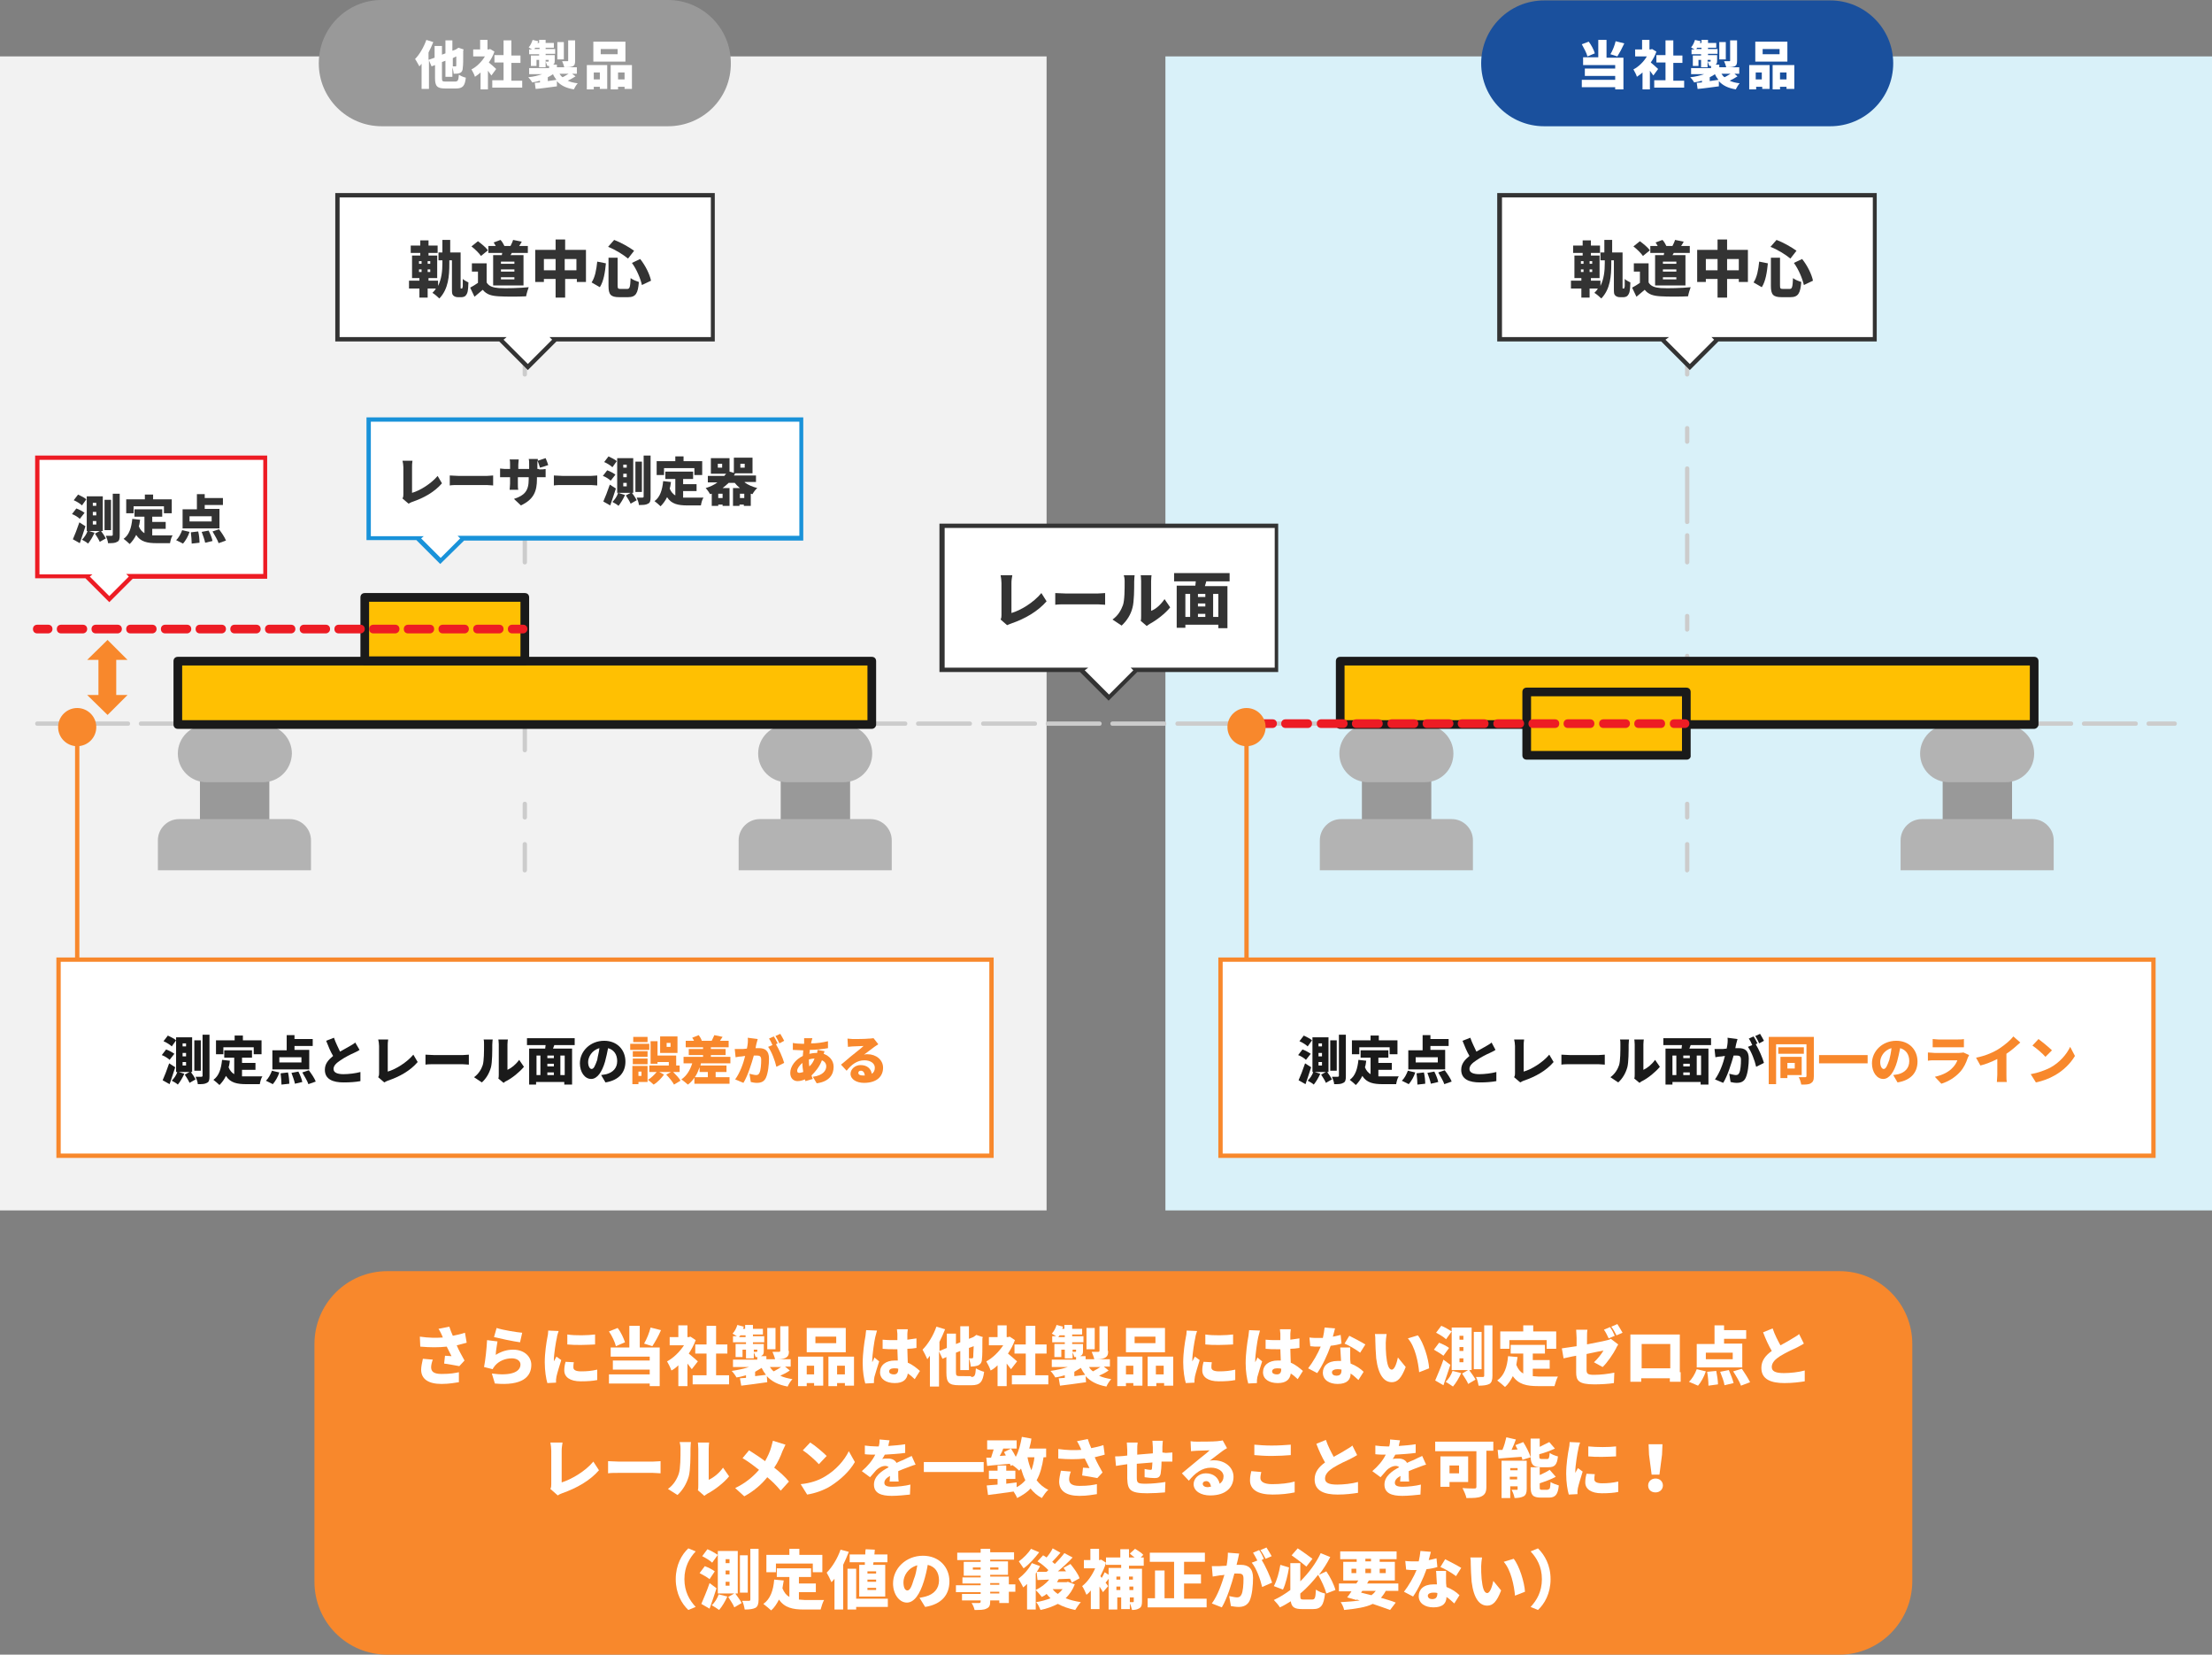 <?xml version="1.0" encoding="utf-8"?>
<!-- Generator: Adobe Illustrator 22.1.0, SVG Export Plug-In . SVG Version: 6.00 Build 0)  -->
<svg version="1.1" id="レイヤー_1" xmlns="http://www.w3.org/2000/svg" xmlns:xlink="http://www.w3.org/1999/xlink" x="0px"
	 y="0px" width="510px" height="381.4px" viewBox="0 0 510 381.4" style="enable-background:new 0 0 510 381.4;"
	 xml:space="preserve">
<rect x="0" y="0" width="510" height="381.4" fill="#808080" stroke="none"/>
<style type="text/css">
	.st0{fill:#F8882C;}
	.st1{fill:#FFFFFF;}
	.st2{fill:#D9F1F9;}
	.st3{fill:#F2F2F2;}
	.st4{fill:#CCCCCC;}
	.st5{fill:#ED1C24;}
	.st6{fill:#333333;}
	.st7{fill:#999999;}
	.st8{fill:#B3B3B3;}
	.st9{fill:#FFC002;}
	.st10{fill:#1A1A1A;}
	.st11{fill:#1992D9;}
	.st12{fill:#1A509D;}
</style>
<g>
	<g>
		<path class="st0" d="M424.1,381.4H89.3c-9.3,0-16.8-7.5-16.8-16.8l0-54.8c0-9.3,7.5-16.8,16.8-16.8h334.8
			c9.3,0,16.8,7.5,16.8,16.8l0,54.8C440.8,373.9,433.3,381.4,424.1,381.4z"/>
		<g>
			<path class="st1" d="M107.6,309.5c-0.7,0.2-1.5,0.4-2.3,0.6c0.5,1.2,1.2,2.4,1.8,3.5l-1.2,1.3c-0.9-0.2-2.3-0.4-3.5-0.6l0.2-1.8
				c0.5,0,1.1,0.1,1.5,0.1c-0.3-0.6-0.7-1.4-1.1-2.2c-1.8,0.2-3.8,0.2-6.1,0l-0.1-2.3c2.1,0.3,3.8,0.3,5.3,0.2l-0.2-0.5
				c-0.3-0.6-0.4-0.9-0.8-1.5l2.5-0.5c0.2,0.7,0.5,1.4,0.8,2.1c1-0.2,1.9-0.4,2.8-0.7L107.6,309.5z M99.8,313.4
				c-0.2,0.4-0.4,1.3-0.4,1.7c0,0.9,0.4,1.6,2.4,1.6c2.1,0,3-0.2,4-0.4l0,2.3c-0.8,0.1-2.1,0.4-4,0.4c-3,0-4.7-1.1-4.7-3.3
				c0-0.6,0.2-1.6,0.4-2.5L99.8,313.4z"/>
			<path class="st1" d="M114.3,312.3c1.3-0.8,2.6-1.2,4-1.2c2.7,0,4.2,1.7,4.2,3.5c0,2.7-2,4.9-8.4,4.3l-0.7-2.3
				c4.3,0.6,6.6-0.3,6.6-2.1c0-0.8-0.8-1.4-2-1.4c-1.5,0-2.9,0.6-3.8,1.6c-0.3,0.4-0.5,0.6-0.6,0.9l-2-0.5c0.3-1.5,0.6-4.2,0.7-6.2
				l2.4,0.3C114.6,309.9,114.3,311.5,114.3,312.3z M114.5,306.1c1.5,0.5,4.7,1,5.9,1.1l-0.5,2.2c-1.5-0.2-4.8-0.9-6-1.2L114.5,306.1
				z"/>
			<path class="st1" d="M128.8,306.8c-0.1,0.3-0.4,1.2-0.4,1.5c-0.2,0.8-0.7,3.8-0.7,5.2c0,0,0,0.3,0,0.3c0.2-0.4,0.4-0.7,0.6-1.1
				l1.1,0.8c-0.4,1.3-0.9,2.9-1.1,3.8c0,0.2-0.1,0.6-0.1,0.7c0,0.2,0,0.4,0,0.7l-2,0.1c-0.3-1-0.6-2.8-0.6-4.8
				c0-2.2,0.4-4.7,0.6-5.7c0.1-0.4,0.2-1.1,0.2-1.6L128.8,306.8z M132.3,314c-0.1,0.5-0.1,0.8-0.1,1.2c0,0.6,0.6,0.9,1.8,0.9
				c1.3,0,2.4-0.1,3.7-0.4l0,2.4c-1,0.2-2.1,0.3-3.8,0.3c-2.5,0-3.8-1-3.8-2.5c0-0.7,0.1-1.3,0.3-2L132.3,314z M137.2,307.6v2.3
				c-1.9,0.1-4.5,0.2-6.4,0l0-2.3C132.7,307.9,135.6,307.8,137.2,307.6z"/>
			<path class="st1" d="M142,310.3c-0.2-0.9-0.9-2.4-1.6-3.4l2-0.8c0.8,1,1.4,2.4,1.7,3.3L142,310.3z M147.5,310.6h4.6v8.9h-2.3
				v-0.6h-9.4v-2.1h9.4v-1.1h-8.5v-2.1h8.5v-0.9h-9v-2.1h4.3v-5h2.4V310.6z M152.4,306.6c-0.6,1.4-1.4,2.8-2,3.7l-1.9-0.6
				c0.6-1,1.2-2.5,1.5-3.7L152.4,306.6z"/>
			<path class="st1" d="M159.5,315.6c-0.3-0.4-0.6-0.8-1-1.3v5.2h-2.1v-4.8c-0.5,0.5-1,0.9-1.6,1.2c-0.2-0.6-0.7-1.6-1-2.1
				c1.5-0.8,2.9-2.2,3.9-3.7h-3.3v-1.9h2v-2.7h2.1v2.7h0.3l0.4-0.1l1.2,0.8c-0.4,1.1-1,2.2-1.6,3.1c0.7,0.6,1.8,1.5,2.1,1.8
				L159.5,315.6z M168.1,317v2.1h-8.4V317h3.2v-5h-2.6v-2.1h2.6v-4.3h2.2v4.3h2.6v2.1h-2.6v5H168.1z"/>
			<path class="st1" d="M182.1,315.9c-0.7,0.5-1.5,0.9-2.2,1.2c0.8,0.4,1.7,0.6,2.8,0.8c-0.4,0.4-0.9,1.2-1.1,1.7
				c-2.2-0.4-3.7-1.2-4.8-2.4l0.1,1.4c-2.1,0.3-4.3,0.6-6,0.8l-0.3-1.7c0.4,0,0.9-0.1,1.4-0.1V317c-0.7,0.2-1.4,0.4-2.2,0.5
				c-0.2-0.4-0.7-1.1-1.1-1.5c1.4-0.2,2.8-0.5,4-0.9H169v-1.7h5.6v-0.6c-0.1,0-0.3,0-0.4,0c-0.1-0.4-0.3-0.9-0.5-1.2
				c0.2,0,0.6,0,0.7,0c0.1,0,0.2,0,0.2-0.1v-0.4h-0.8v2h-1.8v-2h-0.8v1.7h-1.6v-3h2.4v-0.4H169v-1.4h0.9c-0.3-0.2-0.7-0.4-1-0.6
				c0.5-0.5,0.9-1.3,1.1-2l1.5,0.4c-0.1,0.2-0.1,0.3-0.2,0.5h0.5v-0.9h1.8v0.9h2.3v1.3h-2.3v0.4h2.6v1.4h-2.6v0.4h2.5v1.6
				c0,0.6-0.1,0.9-0.5,1.1c0,0-0.1,0-0.1,0.1h1.2v0.7h5.6v1.7H181L182.1,315.9z M171.9,308.2v-0.4h-1.2c-0.1,0.1-0.2,0.3-0.3,0.4
				H171.9z M174.1,317.2c0.8-0.1,1.7-0.2,2.5-0.3c-0.4-0.5-0.7-1-1-1.6c-0.5,0.3-1,0.6-1.5,0.9V317.2z M178.8,311h-1.9v-4.9h1.9V311
				z M177.5,315.1c0.3,0.4,0.5,0.7,0.9,1c0.6-0.3,1.2-0.7,1.7-1H177.5z M181.9,311.4c0,0.9-0.2,1.3-0.8,1.6
				c-0.6,0.3-1.3,0.3-2.4,0.3c-0.1-0.5-0.4-1.2-0.6-1.7c0.6,0,1.3,0,1.5,0c0.2,0,0.3-0.1,0.3-0.2v-5.7h1.9V311.4z"/>
			<path class="st1" d="M184,312.7h5.8v6.7h-2.1v-0.6H186v0.7h-2V312.7z M195,311.7h-9v-5.6h9V311.7z M186,314.8v2h1.7v-2H186z
				 M192.8,308.1H188v1.5h4.8V308.1z M196.9,312.7v6.7h-2.1v-0.6H193v0.7h-2v-6.8H196.9z M194.8,316.8v-2H193v2H194.8z"/>
			<path class="st1" d="M202.2,306.7c-0.1,0.3-0.3,1.2-0.4,1.5c-0.2,0.8-0.7,4.1-0.7,5.5c0,0,0,0.3,0,0.3c0.2-0.4,0.4-0.7,0.5-1.1
				l1.1,0.9c-0.4,1.3-0.9,2.8-1.1,3.6c0,0.2-0.1,0.5-0.1,0.7c0,0.2,0,0.4,0,0.7l-2,0.1c-0.3-1-0.6-2.7-0.6-4.7c0-2.2,0.4-5,0.6-6
				c0.1-0.4,0.1-1.1,0.2-1.6L202.2,306.7z M210.9,317.9c-0.5-0.5-1.1-1-1.6-1.3c-0.2,1.4-1.1,2.2-3,2.2c-2,0-3.4-0.9-3.4-2.5
				c0-1.6,1.3-2.7,3.4-2.7c0.3,0,0.5,0,0.7,0c0-0.8-0.1-1.7-0.1-2.6c-0.3,0-0.6,0-0.8,0c-0.9,0-1.7,0-2.6-0.1l0-2.1
				c0.9,0.1,1.7,0.1,2.6,0.1c0.3,0,0.5,0,0.8,0c0-0.7,0-1.2,0-1.5c0-0.2-0.1-0.7-0.1-1h2.5c0,0.3-0.1,0.6-0.1,1c0,0.3,0,0.8,0,1.4
				c0.7-0.1,1.5-0.2,2.1-0.3v2.2c-0.6,0.1-1.4,0.2-2.1,0.2c0,1.3,0.1,2.4,0.1,3.2c1.2,0.5,2.1,1.3,2.8,1.9L210.9,317.9z
				 M207.1,315.5c-0.3-0.1-0.6-0.1-1-0.1c-0.7,0-1.1,0.3-1.1,0.7c0,0.5,0.5,0.7,1.1,0.7c0.7,0,1-0.4,1-1.2V315.5z"/>
			<path class="st1" d="M223.9,317.4c0.8,0,1-0.3,1.1-2c0.5,0.3,1.4,0.7,1.9,0.8c-0.3,2.3-0.9,3.1-2.9,3.1h-2.9
				c-2.3,0-2.9-0.6-2.9-2.9v-3.6l-0.9,0.4l-0.8-1.7v8.1h-2.1v-7.1c-0.2,0.3-0.4,0.5-0.6,0.8c-0.2-0.5-0.8-1.7-1.1-2.2
				c1.3-1.3,2.5-3.3,3.2-5.3l2,0.6c-0.4,1-0.8,1.9-1.3,2.9v2.1l1.7-0.7v-3.3h2.1v2.4l1-0.4v-3.7h2v2.9l1-0.4l0.3-0.2l0.4-0.3
				l1.5,0.5l-0.1,0.3c0,2.5,0,4.1-0.1,4.7c0,0.8-0.3,1.2-0.8,1.5c-0.5,0.2-1.2,0.3-1.8,0.3c0-0.5-0.2-1.4-0.4-1.9v2.7h-2v-4.4
				l-1,0.4v4.4c0,0.9,0.1,1,1,1H223.9z M223.4,310.7v2.4c0.3,0,0.6,0,0.7,0c0.2,0,0.2,0,0.3-0.3c0-0.2,0-0.9,0.1-2.5L223.4,310.7z"
				/>
			<path class="st1" d="M233.1,315.6c-0.3-0.4-0.6-0.8-1-1.3v5.2h-2.1v-4.8c-0.5,0.5-1,0.9-1.6,1.2c-0.2-0.6-0.7-1.6-1-2.1
				c1.5-0.8,2.9-2.2,3.9-3.7h-3.3v-1.9h2v-2.7h2.1v2.7h0.3l0.4-0.1l1.2,0.8c-0.4,1.1-1,2.2-1.6,3.1c0.7,0.6,1.8,1.5,2.1,1.8
				L233.1,315.6z M241.7,317v2.1h-8.4V317h3.2v-5h-2.6v-2.1h2.6v-4.3h2.2v4.3h2.6v2.1h-2.6v5H241.7z"/>
			<path class="st1" d="M255.6,315.9c-0.7,0.5-1.5,0.9-2.2,1.2c0.8,0.4,1.7,0.6,2.8,0.8c-0.4,0.4-0.9,1.2-1.1,1.7
				c-2.2-0.4-3.7-1.2-4.8-2.4l0.1,1.4c-2.1,0.3-4.3,0.6-6,0.8l-0.3-1.7c0.4,0,0.9-0.1,1.4-0.1V317c-0.7,0.2-1.4,0.4-2.2,0.5
				c-0.2-0.4-0.7-1.1-1.1-1.5c1.4-0.2,2.8-0.5,4-0.9h-3.7v-1.7h5.6v-0.6c-0.1,0-0.3,0-0.4,0c-0.1-0.4-0.3-0.9-0.5-1.2
				c0.2,0,0.6,0,0.7,0c0.1,0,0.2,0,0.2-0.1v-0.4h-0.8v2h-1.8v-2h-0.8v1.7h-1.6v-3h2.4v-0.4h-2.9v-1.4h0.9c-0.3-0.2-0.7-0.4-1-0.6
				c0.5-0.5,0.9-1.3,1.1-2l1.5,0.4c-0.1,0.2-0.1,0.3-0.2,0.5h0.5v-0.9h1.8v0.9h2.3v1.3h-2.3v0.4h2.6v1.4h-2.6v0.4h2.5v1.6
				c0,0.6-0.1,0.9-0.5,1.1c0,0-0.1,0-0.1,0.1h1.2v0.7h5.6v1.7h-1.4L255.6,315.9z M245.5,308.2v-0.4h-1.2c-0.1,0.1-0.2,0.3-0.3,0.4
				H245.5z M247.7,317.2c0.8-0.1,1.7-0.2,2.5-0.3c-0.4-0.5-0.7-1-1-1.6c-0.5,0.3-1,0.6-1.5,0.9V317.2z M252.4,311h-1.9v-4.9h1.9V311
				z M251.1,315.1c0.2,0.4,0.5,0.7,0.9,1c0.6-0.3,1.2-0.7,1.7-1H251.1z M255.5,311.4c0,0.9-0.2,1.3-0.8,1.6
				c-0.6,0.3-1.3,0.3-2.4,0.3c-0.1-0.5-0.4-1.2-0.6-1.7c0.6,0,1.3,0,1.5,0c0.2,0,0.3-0.1,0.3-0.2v-5.7h1.9V311.4z"/>
			<path class="st1" d="M257.6,312.7h5.8v6.7h-2.1v-0.6h-1.7v0.7h-2V312.7z M268.6,311.7h-9v-5.6h9V311.7z M259.6,314.8v2h1.7v-2
				H259.6z M266.4,308.1h-4.8v1.5h4.8V308.1z M270.5,312.7v6.7h-2.1v-0.6h-1.8v0.7h-2v-6.8H270.5z M268.3,316.8v-2h-1.8v2H268.3z"/>
			<path class="st1" d="M276,306.8c-0.1,0.3-0.4,1.2-0.4,1.5c-0.2,0.8-0.7,3.8-0.7,5.2c0,0,0,0.3,0,0.3c0.2-0.4,0.4-0.7,0.6-1.1
				l1.1,0.8c-0.4,1.3-0.9,2.9-1.1,3.8c0,0.2-0.1,0.6-0.1,0.7c0,0.2,0,0.4,0,0.7l-2,0.1c-0.3-1-0.6-2.8-0.6-4.8
				c0-2.2,0.4-4.7,0.6-5.7c0.1-0.4,0.2-1.1,0.2-1.6L276,306.8z M279.4,314c-0.1,0.5-0.1,0.8-0.1,1.2c0,0.6,0.6,0.9,1.8,0.9
				c1.3,0,2.4-0.1,3.7-0.4l0,2.4c-1,0.2-2.1,0.3-3.8,0.3c-2.5,0-3.8-1-3.8-2.5c0-0.7,0.1-1.3,0.3-2L279.4,314z M284.3,307.6v2.3
				c-1.9,0.1-4.5,0.2-6.4,0l0-2.3C279.8,307.9,282.7,307.8,284.3,307.6z"/>
			<path class="st1" d="M290.5,306.7c-0.1,0.3-0.3,1.2-0.4,1.5c-0.2,0.8-0.7,4.1-0.7,5.5c0,0,0,0.3,0,0.3c0.2-0.4,0.4-0.7,0.5-1.1
				l1.1,0.9c-0.4,1.3-0.9,2.8-1.1,3.6c0,0.2-0.1,0.5-0.1,0.7c0,0.2,0,0.4,0,0.7l-2,0.1c-0.3-1-0.6-2.7-0.6-4.7c0-2.2,0.4-5,0.6-6
				c0.1-0.4,0.1-1.1,0.2-1.6L290.5,306.7z M299.2,317.9c-0.5-0.5-1.1-1-1.6-1.3c-0.2,1.4-1.1,2.2-3,2.2c-2,0-3.4-0.9-3.4-2.5
				c0-1.6,1.3-2.7,3.4-2.7c0.2,0,0.5,0,0.7,0c0-0.8-0.1-1.7-0.1-2.6c-0.3,0-0.6,0-0.8,0c-0.9,0-1.7,0-2.6-0.1l0-2.1
				c0.9,0.1,1.7,0.1,2.6,0.1c0.3,0,0.5,0,0.8,0c0-0.7,0-1.2,0-1.5c0-0.2-0.1-0.7-0.1-1h2.5c0,0.3-0.1,0.6-0.1,1c0,0.3,0,0.8,0,1.4
				c0.7-0.1,1.5-0.2,2.1-0.3v2.2c-0.6,0.1-1.4,0.2-2.1,0.2c0,1.3,0.1,2.4,0.1,3.2c1.2,0.5,2.1,1.3,2.8,1.9L299.2,317.9z
				 M295.4,315.5c-0.3-0.1-0.6-0.1-1-0.1c-0.7,0-1.1,0.3-1.1,0.7c0,0.5,0.5,0.7,1.1,0.7c0.7,0,1-0.4,1-1.2V315.5z"/>
			<path class="st1" d="M309.3,309.7c-0.6,0.2-1.5,0.4-2.5,0.5c-0.7,2-1.9,4.6-3.1,6.3l-2.1-1.1c1.1-1.4,2.3-3.5,2.9-5
				c-0.2,0-0.3,0-0.5,0c-0.6,0-1.2,0-1.9-0.1l-0.2-2c0.7,0.1,1.5,0.1,2,0.1c0.4,0,0.8,0,1.1,0c0.2-0.8,0.3-1.6,0.4-2.4l2.4,0.2
				c-0.1,0.5-0.3,1.1-0.5,1.9c0.7-0.1,1.3-0.3,1.8-0.4L309.3,309.7z M311.3,310.8c0,0.6,0,1.3,0,2c0,0.3,0,0.9,0.1,1.5
				c1.3,0.5,2.3,1.2,3,1.9l-1.2,1.9c-0.5-0.4-1-1-1.8-1.5c0,1.4-0.8,2.4-3,2.4c-1.9,0-3.4-0.9-3.4-2.6c0-1.5,1.1-2.7,3.4-2.7
				c0.3,0,0.5,0,0.8,0c-0.1-1-0.1-2.2-0.2-3.1H311.3z M309.3,315.7c-0.3-0.1-0.6-0.1-1-0.1c-0.7,0-1.2,0.3-1.2,0.7
				c0,0.5,0.4,0.8,1,0.8C309.1,317.1,309.3,316.6,309.3,315.7L309.3,315.7z M313.6,311.8c-0.9-0.7-2.6-1.7-3.6-2.1l1.1-1.8
				c1,0.5,2.9,1.5,3.7,2L313.6,311.8z"/>
			<path class="st1" d="M319.5,309.5c0,1,0,1.9,0.1,2.9c0.2,1.9,0.5,3.3,1.3,3.3c0.7,0,1.2-1.8,1.4-2.8l1.8,2.2
				c-1,2.6-1.9,3.5-3.2,3.5c-1.7,0-3.1-1.5-3.6-5.5c-0.1-1.4-0.2-3-0.2-4c0-0.4,0-1.1-0.1-1.6l2.7,0
				C319.6,308.1,319.5,309,319.5,309.5z M329.5,315.4l-2.3,0.9c-0.2-2.2-0.9-5.9-2.6-7.8l2.3-0.7
				C328.2,309.4,329.4,313.3,329.5,315.4z"/>
			<path class="st1" d="M332.8,312.5c-0.5-0.4-1.5-1-2.2-1.4l1.2-1.6c0.8,0.3,1.8,0.8,2.3,1.2L332.8,312.5z M334.4,314.6
				c-0.5,1.6-1.1,3.2-1.6,4.7l-1.9-1.1c0.5-1.2,1.3-3,1.9-4.8L334.4,314.6z M333.4,308.7c-0.5-0.5-1.5-1.1-2.3-1.5l1.2-1.6
				c0.8,0.3,1.8,0.9,2.4,1.3L333.4,308.7z M336.9,316.5c-0.5,1.1-1.2,2.3-1.9,3.1c-0.4-0.3-1.2-0.8-1.7-1.1c0.7-0.6,1.3-1.6,1.6-2.5
				L336.9,316.5z M338.8,315.9c0.5,0.7,1.1,1.5,1.4,2.1l-1.7,1c-0.2-0.6-0.9-1.6-1.4-2.4l1.4-0.8h-3.8v-9.8h4.6v9.8H338.8z
				 M337.4,307.9h-0.9v0.9h0.9V307.9z M337.4,310.5h-0.9v0.9h0.9V310.5z M337.4,313.1h-0.9v0.9h0.9V313.1z M341.6,315.6h-1.8V307
				h1.8V315.6z M344.1,305.5v11.6c0,1-0.2,1.6-0.7,1.9c-0.6,0.3-1.4,0.4-2.5,0.4c-0.1-0.6-0.3-1.5-0.6-2c0.7,0,1.4,0,1.6,0
				c0.2,0,0.3-0.1,0.3-0.3v-11.6H344.1z"/>
			<path class="st1" d="M353.4,317.2c0.4,0,0.8,0.1,1.3,0.1c0.9,0,3.3,0,4.5,0c-0.3,0.5-0.6,1.5-0.8,2.2h-3.8
				c-2.6,0-4.5-0.4-5.8-2.3c-0.5,1-1.1,1.9-1.8,2.5c-0.4-0.4-1.3-1.1-1.8-1.5c1.6-1.1,2.3-3.1,2.5-5.6l2.2,0.2
				c-0.1,0.6-0.2,1.2-0.3,1.8c0.4,1,0.9,1.6,1.6,2V312h-2.9v-2h7.9v2h-2.8v1.5h3.9v2h-3.9V317.2z M348,310.9h-2.1v-4h5.3v-1.4h2.3
				v1.4h5.3v4h-2.2v-2H348V310.9z"/>
			<path class="st1" d="M365.8,309.9c1.9-0.4,3.7-0.7,4.4-0.9c0.5-0.1,0.9-0.2,1.2-0.4l1.7,1.3c-0.1,0.2-0.4,0.6-0.5,0.9
				c-0.6,1.2-2.1,3.4-3.1,4.3l-2-1.1c0.9-0.8,1.8-2,2.2-2.7c-0.5,0.1-2.1,0.4-3.9,0.8v3.6c0,0.9,0.2,1.2,1.7,1.2
				c1.5,0,3.2-0.2,4.7-0.5l-0.1,2.4c-1.2,0.2-3.1,0.3-4.5,0.3c-3.7,0-4.2-0.9-4.2-2.8v-3.8c-1.2,0.2-2.3,0.5-2.9,0.6l-0.4-2.3
				c0.7-0.1,2-0.3,3.4-0.5v-1.9c0-0.5-0.1-1.4-0.1-1.9h2.6c-0.1,0.5-0.1,1.3-0.1,1.9V309.9z M370.9,308.5c-0.3-0.6-0.7-1.5-1.1-2
				l1.4-0.6c0.4,0.5,0.9,1.5,1.1,2L370.9,308.5z M372.7,307.8c-0.3-0.6-0.8-1.5-1.2-2l1.4-0.6c0.4,0.6,0.9,1.5,1.2,2L372.7,307.8z"
				/>
			<path class="st1" d="M387.5,316.3c0,0.6,0,2.2,0,2.2H385l0-0.8h-6.6v0.8h-2.5c0,0,0-1.4,0-2.2v-7.1c0-0.5,0-1.1,0-1.6
				c0.6,0,1.3,0,1.7,0h8.2c0.4,0,1,0,1.5,0c0,0.5,0,1.1,0,1.6V316.3z M378.5,309.8v5.6h6.6v-5.6H378.5z"/>
			<path class="st1" d="M389.4,318.5c0.7-0.6,1.4-1.8,1.8-2.9l2.1,0.5c-0.4,1.2-1.1,2.5-1.8,3.3L389.4,318.5z M401.7,315.2h-10.5
				v-5.4h4.1v-4.3h2.2v1.1h5.1v2h-5.1v1.1h4.2V315.2z M399.5,311.8h-6.2v1.5h6.2V311.8z M395.7,316c0.2,1,0.4,2.3,0.4,3.1l-2.2,0.3
				c0-0.8-0.1-2.2-0.3-3.2L395.7,316z M398.6,315.8c0.4,0.9,0.9,2.2,1.1,3l-2.1,0.5c-0.1-0.8-0.6-2.1-1-3.1L398.6,315.8z
				 M401.6,315.5c0.7,1,1.5,2.3,1.9,3.1l-2.1,0.8c-0.3-0.9-1.1-2.2-1.8-3.3L401.6,315.5z"/>
			<path class="st1" d="M415.9,309.7c-0.5,0.3-1,0.6-1.6,0.9c-0.9,0.4-2.6,1.2-3.9,2c-1.1,0.7-1.9,1.5-1.9,2.5s0.9,1.4,2.8,1.4
				c1.4,0,3.4-0.2,4.8-0.6l0,2.5c-1.3,0.2-2.8,0.4-4.7,0.4c-3,0-5.3-0.8-5.3-3.5c0-1.7,1-2.9,2.4-3.9c-0.7-1.2-1.4-2.7-2-4.3
				l2.2-0.9c0.5,1.5,1.2,2.8,1.8,3.9c1.1-0.6,2.2-1.2,2.8-1.6c0.6-0.4,1.1-0.6,1.5-1L415.9,309.7z"/>
			<path class="st1" d="M126.9,343.2c0.2-0.4,0.2-0.7,0.2-1.1v-7.7c0-0.6-0.1-1.4-0.2-1.9h2.8c-0.1,0.7-0.2,1.2-0.2,1.9v7.3
				c2.2-0.7,5.4-2.5,7.3-4.8l1.3,2c-2.1,2.4-5.1,4.1-8.5,5.3c-0.2,0.1-0.6,0.2-1,0.5L126.9,343.2z"/>
			<path class="st1" d="M140.2,336.8c0.6,0,1.8,0.1,2.5,0.1h7.8c0.7,0,1.4-0.1,1.8-0.1v2.8c-0.4,0-1.2-0.1-1.8-0.1h-7.8
				c-0.8,0-1.9,0-2.5,0.1V336.8z"/>
			<path class="st1" d="M154,343.2c1.3-0.9,2.1-2.3,2.5-3.5c0.4-1.2,0.4-3.9,0.4-5.8c0-0.7-0.1-1.1-0.2-1.5h2.6c0,0-0.1,0.8-0.1,1.5
				c0,1.8,0,4.9-0.4,6.4c-0.5,1.7-1.4,3.2-2.6,4.3L154,343.2z M160.9,343.5c0.1-0.3,0.1-0.8,0.1-1.2v-8.4c0-0.7-0.1-1.4-0.1-1.4h2.6
				c0,0-0.1,0.7-0.1,1.4v7.2c1.1-0.5,2.4-1.5,3.3-2.8l1.4,2c-1.2,1.5-3.3,3.1-5,4c-0.3,0.2-0.5,0.3-0.7,0.5L160.9,343.5z"/>
			<path class="st1" d="M181.1,333c-0.2,0.4-0.5,1.1-0.7,1.5c-0.4,1.1-1,2.5-1.9,3.8c1.3,1,2.5,2.1,3.4,3.2l-1.9,2.1
				c-1-1.2-2-2.2-3.1-3.1c-1.2,1.5-2.9,3.1-5.3,4.4l-2.1-1.9c2.3-1.1,4-2.5,5.5-4.2c-1-0.8-2.3-1.8-3.8-2.7l1.5-1.8
				c1.1,0.7,2.5,1.6,3.7,2.5c0.6-1.1,1.1-2.1,1.4-3.2c0.1-0.4,0.3-1.1,0.4-1.5L181.1,333z"/>
			<path class="st1" d="M190.1,340.4c2.6-1.5,4.6-3.8,5.6-5.9l1.4,2.5c-1.2,2.1-3.3,4.1-5.7,5.6c-1.5,0.9-3.4,1.6-5.3,1.9l-1.5-2.4
				C186.7,341.9,188.6,341.3,190.1,340.4z M190.6,335.6l-1.8,1.9c-0.8-0.9-2.6-2.5-3.7-3.2l1.7-1.8
				C187.8,333.1,189.7,334.7,190.6,335.6z"/>
			<path class="st1" d="M205.1,341.7c0-0.4,0.1-0.9,0.1-1.5c-0.9,0.5-1.3,1-1.3,1.6c0,0.6,0.5,0.9,1.8,0.9c1.3,0,3-0.2,4.2-0.5
				l-0.1,2.3c-0.9,0.1-2.8,0.3-4.2,0.3c-2.4,0-4.1-0.6-4.1-2.6c0-1.9,1.7-3.1,3.4-4c-0.2-0.2-0.5-0.3-0.8-0.3c-0.8,0-1.6,0.5-2.1,1
				c-0.4,0.5-0.9,1-1.4,1.6l-1.9-1.4c1.4-1.2,2.4-2.4,3.1-3.8c-0.6,0-1.7,0-2.4-0.1v-2c0.7,0.1,1.8,0.2,2.6,0.2h0.6
				c0.2-0.7,0.2-1.2,0.2-1.6l2.3,0.2c-0.1,0.3-0.2,0.8-0.3,1.3c1.3-0.1,2.7-0.2,3.9-0.4l0,2c-1.4,0.2-3.1,0.3-4.7,0.4
				c-0.2,0.4-0.4,0.7-0.6,1c0.3-0.1,1-0.1,1.4-0.1c0.9,0,1.6,0.4,1.9,1c0.6-0.3,1.1-0.5,1.6-0.7c0.6-0.3,1.2-0.6,1.9-0.9l0.9,2
				c-0.5,0.1-1.4,0.5-2,0.7c-0.6,0.2-1.3,0.5-2,0.8c0,0.8,0,1.8,0.1,2.4H205.1z"/>
			<path class="st1" d="M226.8,337v2.3H213V337H226.8z"/>
			<path class="st1" d="M240.6,335.9c-0.3,2.1-0.8,3.9-1.6,5.3c0.7,0.9,1.6,1.7,2.7,2.2c-0.5,0.4-1.1,1.3-1.5,1.9
				c-1.1-0.6-1.9-1.3-2.6-2.2c-0.8,0.9-1.9,1.6-3.1,2.2c-0.1-0.4-0.5-1-0.8-1.5c-2.1,0.3-4.2,0.6-5.9,0.8l-0.3-2.2
				c0.7-0.1,1.6-0.1,2.5-0.2v-1.3h-2V339h2v-1.2h2v1.2h2.1v1.9h-2.1v1.1c0.8-0.1,1.6-0.2,2.4-0.3l0,1.1c0.8-0.4,1.5-1,2-1.6
				c-0.4-0.8-0.7-1.7-1-2.7c-0.1,0.2-0.3,0.3-0.4,0.5c-0.3-0.3-1.1-1-1.6-1.3l-0.4,0.2c0-0.2-0.1-0.4-0.2-0.5
				c-1.8,0.2-3.7,0.3-5.2,0.5l-0.2-1.9c0.3,0,0.7,0,1.1,0c0.2-0.6,0.4-1.3,0.6-1.9h-1.5V332h6.8v1.9h-3.1c-0.2,0.6-0.5,1.2-0.8,1.7
				l1.4-0.1c-0.1-0.3-0.3-0.5-0.4-0.8l1.6-0.8c0.4,0.6,0.8,1.3,1.1,1.9c0.7-1.3,1.1-2.9,1.4-4.6l2.2,0.4c-0.1,0.8-0.3,1.6-0.5,2.3
				h3.9v2H240.6z M236.9,335.9c0.2,1.1,0.5,2.1,0.9,3c0.3-0.9,0.6-1.9,0.7-3H236.9z"/>
			<path class="st1" d="M254.7,335.3c-0.7,0.2-1.5,0.4-2.3,0.6c0.5,1.2,1.2,2.4,1.8,3.5l-1.2,1.3c-0.9-0.2-2.3-0.4-3.5-0.6l0.2-1.8
				c0.5,0,1.1,0.1,1.5,0.1c-0.3-0.6-0.7-1.4-1.1-2.2c-1.8,0.2-3.8,0.2-6.1,0L244,334c2.1,0.3,3.8,0.3,5.3,0.2l-0.2-0.5
				c-0.3-0.6-0.4-0.9-0.8-1.5l2.5-0.5c0.2,0.7,0.5,1.4,0.8,2.1c1-0.2,1.9-0.4,2.8-0.7L254.7,335.3z M246.9,339.2
				c-0.2,0.4-0.4,1.3-0.4,1.7c0,0.9,0.4,1.6,2.4,1.6c2.1,0,3-0.2,4-0.4l0,2.3c-0.8,0.1-2.1,0.4-4,0.4c-3,0-4.7-1.1-4.7-3.3
				c0-0.6,0.2-1.6,0.4-2.5L246.9,339.2z"/>
			<path class="st1" d="M268.8,334.9c0.4,0,1.1-0.1,1.5-0.1v2.1c-0.3,0-1.2,0-1.6,0c-0.2,0-0.5,0-0.9,0c0,1.1-0.1,2.2-0.2,2.8
				c-0.2,0.8-0.6,1-1.4,1c-0.5,0-1.8-0.1-2.3-0.2l0-1.9c0.4,0.1,1,0.2,1.3,0.2c0.2,0,0.4,0,0.4-0.3c0-0.4,0.1-0.9,0.1-1.4
				c-1.2,0.1-2.4,0.2-3.6,0.3c0,1.2,0,2.5,0,3.1c0,1.4,0.2,1.5,2.2,1.5c1.3,0,3.2-0.2,4.4-0.4l-0.1,2.4c-1,0.1-2.8,0.2-4.1,0.2
				c-4,0-4.5-0.8-4.6-3.4c0-0.6,0-2,0-3.3l-0.7,0.1c-0.5,0.1-1.5,0.2-1.9,0.3l-0.2-2.2c0.4,0,1.1,0,2-0.1l0.8-0.1v-1.2
				c0-0.7-0.1-1.3-0.1-1.8h2.5c-0.1,0.6-0.1,1-0.1,1.7c0,0.2,0,0.6,0,1.1c1.1-0.1,2.4-0.2,3.6-0.3v-1.4c0-0.4-0.1-1.2-0.1-1.5h2.4
				c0,0.2-0.1,0.9-0.1,1.4l0,1.3L268.8,334.9z"/>
			<path class="st1" d="M282.9,333.8c-0.4,0.2-0.8,0.5-1.1,0.7c-0.8,0.6-2.1,1.6-2.9,2.2c0.4-0.1,0.7-0.1,1-0.1
				c2.5,0,4.5,1.6,4.5,3.8c0,2.3-1.6,4.3-5.4,4.3c-2.1,0-3.8-1-3.8-2.6c0-1.3,1.2-2.5,2.8-2.5c1.8,0,2.9,1,3.2,2.4
				c0.6-0.4,0.9-1,0.9-1.7c0-1.2-1.3-2-2.9-2c-2.1,0-3.7,1.3-5.1,3l-1.6-1.7c0.9-0.7,2.6-2.2,3.5-2.9c0.8-0.7,2.2-1.7,2.9-2.4
				c-0.7,0-2.2,0.1-3,0.1c-0.4,0-1,0.1-1.3,0.1l-0.1-2.3c0.5,0.1,1,0.1,1.5,0.1c0.8,0,3.7,0,4.6-0.1c0.7-0.1,1.1-0.1,1.3-0.2
				L282.9,333.8z M279.2,342.7c-0.1-0.8-0.5-1.3-1.1-1.3c-0.5,0-0.8,0.3-0.8,0.6c0,0.5,0.5,0.8,1.2,0.8
				C278.8,342.7,279,342.7,279.2,342.7z"/>
			<path class="st1" d="M290.8,339.3c-0.1,0.5-0.2,0.9-0.2,1.4c0,0.8,0.8,1.4,2.7,1.4c1.9,0,3.8-0.2,5.2-0.6l0,2.5
				c-1.4,0.3-3.1,0.5-5.1,0.5c-3.5,0-5.2-1.2-5.2-3.3c0-0.9,0.2-1.6,0.3-2.1L290.8,339.3z M289.2,333c1.1,0.1,2.5,0.2,4,0.2
				c1.5,0,3.2-0.1,4.4-0.2v2.4c-1,0.1-3,0.2-4.4,0.2c-1.6,0-2.8-0.1-4-0.2V333z"/>
			<path class="st1" d="M312.9,335.4c-0.5,0.3-1,0.6-1.6,0.9c-0.9,0.4-2.6,1.2-3.9,2c-1.1,0.7-1.9,1.5-1.9,2.5s0.9,1.4,2.8,1.4
				c1.4,0,3.4-0.2,4.8-0.6l0,2.5c-1.3,0.2-2.8,0.4-4.7,0.4c-3,0-5.3-0.8-5.3-3.5c0-1.7,1-2.9,2.4-3.9c-0.7-1.2-1.4-2.7-2-4.3
				l2.2-0.9c0.5,1.5,1.2,2.8,1.8,3.9c1.1-0.6,2.2-1.2,2.8-1.6c0.6-0.4,1.1-0.6,1.5-1L312.9,335.4z"/>
			<path class="st1" d="M322.8,341.7c0-0.4,0.1-0.9,0.1-1.5c-0.9,0.5-1.3,1-1.3,1.6c0,0.6,0.5,0.9,1.8,0.9c1.3,0,3-0.2,4.2-0.5
				l-0.1,2.3c-0.9,0.1-2.8,0.3-4.2,0.3c-2.4,0-4.1-0.6-4.1-2.6c0-1.9,1.7-3.1,3.4-4c-0.2-0.2-0.5-0.3-0.8-0.3c-0.8,0-1.6,0.5-2.1,1
				c-0.4,0.5-0.9,1-1.4,1.6l-1.9-1.4c1.4-1.2,2.4-2.4,3.1-3.8c-0.6,0-1.7,0-2.4-0.1v-2c0.7,0.1,1.8,0.2,2.6,0.2h0.6
				c0.2-0.7,0.2-1.2,0.2-1.6l2.3,0.2c-0.1,0.3-0.2,0.8-0.3,1.3c1.3-0.1,2.7-0.2,3.9-0.4l0,2c-1.4,0.2-3.1,0.3-4.7,0.4
				c-0.2,0.4-0.4,0.7-0.6,1c0.3-0.1,1-0.1,1.4-0.1c0.9,0,1.6,0.4,1.9,1c0.6-0.3,1.1-0.5,1.6-0.7c0.6-0.3,1.2-0.6,1.9-0.9l0.9,2
				c-0.5,0.1-1.4,0.5-2,0.7c-0.6,0.2-1.3,0.5-2,0.8c0,0.8,0,1.8,0.1,2.4H322.8z"/>
			<path class="st1" d="M344.3,334.4h-1.6v8.3c0,1.2-0.3,1.8-1.1,2.2c-0.8,0.4-1.9,0.4-3.5,0.4c-0.1-0.6-0.6-1.7-0.9-2.3
				c1,0.1,2.3,0.1,2.7,0.1c0.4,0,0.5-0.1,0.5-0.4v-8.2h-9.5v-2.2h13.4V334.4z M334.2,341.6v1.1h-2.1v-7h6.4v5.9H334.2z M334.2,337.8
				v1.8h2.2v-1.8H334.2z"/>
			<path class="st1" d="M351,336.5c0-0.2-0.1-0.5-0.2-0.7c-1.9,0.1-3.8,0.3-5.3,0.4l-0.2-2c0.4,0,0.7,0,1.1,0c0.4-0.9,0.7-2,0.9-2.9
				l2.2,0.5c-0.3,0.8-0.6,1.6-1,2.4l1.4-0.1c-0.2-0.4-0.4-0.7-0.5-1l1.8-0.7c0.7,1.1,1.4,2.5,1.7,3.5v-0.1v-4.2h2.1v1.9
				c0.8-0.4,1.6-0.8,2.2-1.1l1.3,1.5c-1.1,0.5-2.4,1-3.6,1.3v0.5c0,0.5,0.1,0.6,0.6,0.6h1.2c0.4,0,0.5-0.2,0.6-1.4
				c0.4,0.3,1.3,0.7,1.9,0.8c-0.2,2-0.8,2.5-2.2,2.5h-1.7c-1.8,0-2.3-0.6-2.4-2.3L351,336.5z M352,343.2c0,0.9-0.2,1.4-0.7,1.7
				c-0.6,0.3-1.3,0.4-2.1,0.4c-0.1-0.6-0.4-1.4-0.7-1.9c0.4,0,1,0,1.2,0c0.2,0,0.2,0,0.2-0.2v-0.6h-1.7v2.7h-2v-8.6h5.8V343.2z
				 M348.2,338.4v0.5h1.7v-0.5H348.2z M349.8,341v-0.6h-1.7v0.6H349.8z M356.9,343.3c0.5,0,0.5-0.3,0.6-1.7c0.4,0.3,1.3,0.6,1.9,0.8
				c-0.2,2.1-0.8,2.8-2.3,2.8h-1.8c-1.9,0-2.4-0.6-2.4-2.5v-4.5h2.1v1.8c0.9-0.4,1.7-0.8,2.3-1.2l1.4,1.6c-1.1,0.6-2.5,1.1-3.7,1.5
				v0.9c0,0.6,0.1,0.6,0.6,0.6H356.9z"/>
			<path class="st1" d="M364.3,332.5c-0.1,0.3-0.4,1.2-0.4,1.5c-0.2,0.8-0.7,3.8-0.7,5.2c0,0,0,0.3,0,0.3c0.2-0.4,0.4-0.7,0.6-1.1
				l1.1,0.8c-0.4,1.3-0.9,2.9-1.1,3.8c0,0.2-0.1,0.6-0.1,0.7c0,0.2,0,0.4,0,0.7l-2,0.1c-0.3-1-0.6-2.8-0.6-4.8
				c0-2.2,0.4-4.7,0.6-5.7c0.1-0.4,0.2-1.1,0.2-1.6L364.3,332.5z M367.7,339.8c-0.1,0.5-0.1,0.8-0.1,1.2c0,0.6,0.6,0.9,1.8,0.9
				c1.3,0,2.4-0.1,3.7-0.4l0,2.4c-1,0.2-2.1,0.3-3.8,0.3c-2.5,0-3.8-1-3.8-2.5c0-0.7,0.1-1.3,0.3-2L367.7,339.8z M372.6,333.4v2.3
				c-1.9,0.1-4.5,0.2-6.4,0l0-2.3C368.1,333.6,371,333.6,372.6,333.4z"/>
			<path class="st1" d="M380,342.4c0-0.9,0.7-1.6,1.7-1.6c1,0,1.7,0.7,1.7,1.6c0,0.9-0.7,1.6-1.7,1.6C380.7,344,380,343.4,380,342.4
				z M380.2,335.3l-0.1-2.4h3.2l-0.1,2.4l-0.6,4.6h-1.8L380.2,335.3z"/>
			<path class="st1" d="M155.8,364c0-3.3,1.4-5.7,2.9-7.1l1.7,0.7c-1.4,1.5-2.6,3.5-2.6,6.4c0,2.9,1.2,4.9,2.6,6.4l-1.7,0.7
				C157.2,369.7,155.8,367.3,155.8,364z"/>
			<path class="st1" d="M163.6,364c-0.5-0.4-1.5-1-2.3-1.4l1.2-1.6c0.8,0.3,1.8,0.8,2.3,1.2L163.6,364z M165.2,366.1
				c-0.5,1.6-1.1,3.3-1.6,4.7l-1.9-1.1c0.5-1.2,1.3-3,1.9-4.8L165.2,366.1z M164.2,360.2c-0.5-0.5-1.5-1.1-2.3-1.5l1.2-1.6
				c0.8,0.3,1.8,0.9,2.4,1.3L164.2,360.2z M167.7,368c-0.5,1.1-1.2,2.3-1.9,3.1c-0.4-0.3-1.2-0.8-1.7-1.1c0.7-0.6,1.3-1.6,1.6-2.5
				L167.7,368z M169.6,367.4c0.5,0.7,1.1,1.5,1.4,2.1l-1.7,1c-0.2-0.6-0.9-1.6-1.4-2.4l1.4-0.8h-3.8v-9.8h4.6v9.8H169.6z
				 M168.2,359.4h-0.9v0.9h0.9V359.4z M168.2,362h-0.9v0.9h0.9V362z M168.2,364.6h-0.9v0.9h0.9V364.6z M172.4,367.1h-1.8v-8.6h1.8
				V367.1z M174.9,357v11.7c0,1-0.2,1.6-0.7,1.9c-0.6,0.3-1.4,0.4-2.5,0.4c-0.1-0.6-0.3-1.5-0.6-2c0.7,0,1.4,0,1.6,0
				s0.3-0.1,0.3-0.3V357H174.9z"/>
			<path class="st1" d="M184.2,368.7c0.4,0,0.8,0.1,1.3,0.1c0.9,0,3.3,0,4.5,0c-0.3,0.5-0.6,1.5-0.8,2.2h-3.8
				c-2.6,0-4.5-0.4-5.8-2.3c-0.5,1-1.1,1.9-1.8,2.5c-0.4-0.4-1.3-1.1-1.8-1.5c1.6-1.1,2.3-3.1,2.5-5.6l2.2,0.2
				c-0.1,0.6-0.2,1.2-0.3,1.8c0.4,1,0.9,1.6,1.6,2v-4.6h-2.9v-2h7.9v2h-2.8v1.5h3.9v2h-3.9V368.7z M178.8,362.4h-2.1v-4h5.3v-1.4
				h2.3v1.4h5.3v4h-2.2v-2h-8.5V362.4z"/>
			<path class="st1" d="M195.7,357.7c-0.4,1-0.8,2-1.3,3V371h-2v-7.1c-0.2,0.3-0.5,0.6-0.7,0.8c-0.2-0.5-0.8-1.7-1.1-2.2
				c1.3-1.3,2.5-3.3,3.2-5.3L195.7,357.7z M204.7,370.4h-7.3v0.6h-2v-9.4h2v6.9h7.3V370.4z M199.4,360.1h-3.5v-1.8h3.6
				c0-0.4,0-0.8,0.1-1.2l2.1,0.1c0,0.4-0.1,0.8-0.1,1.1h3v1.8h-3.2l-0.1,0.6h2.8v7.3h-6v-7.3h1.3L199.4,360.1z M202,362.2h-2v0.5h2
				V362.2z M202,364.1h-2v0.5h2V364.1z M202,366h-2v0.5h2V366z"/>
			<path class="st1" d="M212,368.3c0.6-0.1,1-0.2,1.4-0.3c1.9-0.5,3.1-1.8,3.1-3.7c0-1.9-0.9-3.2-2.6-3.6c-0.2,1.2-0.5,2.5-0.9,3.8
				c-0.9,2.9-2.2,4.9-3.9,4.9c-1.8,0-3.2-2-3.2-4.4c0-3.5,3-6.4,6.9-6.4c3.7,0,6.1,2.6,6.1,5.9c0,3.1-1.8,5.3-5.6,5.9L212,368.3z
				 M211.5,360.8c-2.2,0.6-3.2,2.5-3.2,3.9c0,1.3,0.4,1.9,0.9,1.9c0.6,0,1-0.9,1.5-2.6C211.1,363.1,211.3,361.9,211.5,360.8z"/>
			<path class="st1" d="M234.1,366.9h-1.5v2.6h-2.2v-0.6h-2.1v0.2c0,1-0.2,1.4-0.9,1.7c-0.6,0.3-1.4,0.3-2.7,0.3
				c-0.1-0.5-0.4-1.2-0.7-1.6c0.6,0,1.5,0,1.7,0c0.3,0,0.4-0.1,0.4-0.4v-0.2h-4.3v-1.5h4.3v-0.4h-5.7v-1.6h5.7v-0.4h-4.2v-1.4h4.2
				v-0.4h-3.9V360h3.9v-0.4h-5.4v-1.7h5.4V357h2.2v0.8h5.5v1.7h-5.5v0.4h4.1v3.1h-4.1v0.4h4.3v1.8h1.5V366.9z M226.1,361.8v-0.5
				h-1.8v0.5H226.1z M228.3,361.3v0.5h1.9v-0.5H228.3z M228.3,365.3h2.1v-0.4h-2.1V365.3z M230.4,366.9h-2.1v0.4h2.1V366.9z"/>
			<path class="st1" d="M239.8,361c-0.3,0.6-0.6,1.1-1,1.7v8.3h-2v-5.9c-0.3,0.3-0.6,0.6-0.9,0.8c-0.2-0.5-0.8-1.5-1.1-2
				c1.2-0.9,2.4-2.2,3.1-3.6L239.8,361z M239.6,357.8c-1,1.3-2.3,2.8-3.6,3.7c-0.3-0.4-0.8-1.2-1.1-1.6c1-0.7,2.2-1.9,2.8-2.9
				L239.6,357.8z M247.8,365.2c-0.5,1.3-1.2,2.3-2.1,3.2c1,0.4,2.2,0.7,3.5,0.9c-0.4,0.4-1,1.3-1.3,1.8c-1.5-0.3-2.9-0.8-4-1.4
				c-1.2,0.6-2.5,1.1-4,1.4c-0.2-0.5-0.6-1.4-1-1.8c1.2-0.2,2.3-0.5,3.3-0.9c-0.3-0.3-0.6-0.6-0.9-1c-0.3,0.3-0.7,0.5-1.1,0.7
				c-0.3-0.4-1-1.2-1.4-1.6c1.2-0.6,2.3-1.4,3.1-2.4l-2.7,0.1l-0.2-1.9c0.7,0,1.4,0,2.3,0c0.1-0.1,0.3-0.2,0.4-0.4
				c-0.7-0.7-1.6-1.5-2.5-2l1.3-1.4c0.2,0.1,0.5,0.3,0.8,0.5c0.5-0.6,1.1-1.4,1.4-2.1l1.8,1c-0.6,0.7-1.3,1.5-1.9,2.1
				c0.2,0.2,0.4,0.3,0.6,0.5c0.8-0.8,1.6-1.7,2.2-2.5l1.9,1c-1,1.1-2.2,2.2-3.4,3.2l1.9,0c-0.2-0.3-0.4-0.5-0.6-0.8l1.6-0.9
				c0.8,1,1.8,2.3,2.1,3.3l-1.8,1c-0.1-0.3-0.2-0.6-0.4-0.9c-0.9,0-1.7,0.1-2.6,0.1c-0.1,0.2-0.3,0.5-0.4,0.7h2.2l0.3-0.1
				L247.8,365.2z M242.7,366.3c0.3,0.4,0.7,0.8,1.2,1.1c0.4-0.3,0.8-0.7,1.1-1.1H242.7z"/>
			<path class="st1" d="M260.3,360.9v0.7h3v7.5c0,0.8-0.1,1.3-0.6,1.6c-0.5,0.3-1,0.4-1.7,0.4c-0.1-0.5-0.4-1.4-0.6-1.8
				c0.3,0,0.6,0,0.8,0c0.1,0,0.2,0,0.2-0.2v-0.9h-0.9v2.7h-2v-2.7h-0.9v2.8h-2v-7.1c-0.2,0.3-0.5,0.7-0.7,0.9
				c0.3,0.4,0.5,0.7,0.6,0.8l-1.2,1.4c-0.2-0.4-0.5-0.8-0.8-1.3v5.2h-2v-4.3c-0.3,0.4-0.6,0.7-1,1c-0.2-0.5-0.7-1.6-1-2
				c1.2-0.9,2.3-2.5,3-4.1h-2.6v-1.9h1.5v-2.6h2v2.6h0.1l0.4-0.1l1.1,0.7c-0.3,1.1-0.8,2.1-1.3,3.1l0.3,0.4c0.3-0.4,0.5-0.9,0.7-1.3
				l0.9,0.6v-1.6h2.9v-0.7H255V359h3.3v-1.9h2v1.9h1.3c-0.4-0.3-0.8-0.6-1.1-0.9l1.2-1.1c0.6,0.4,1.5,0.9,1.9,1.4l-0.6,0.6h0.7v1.9
				H260.3z M257.4,363.4v0.7h0.9v-0.7H257.4z M258.3,366.5v-0.8h-0.9v0.8H258.3z M260.3,363.4v0.7h0.9v-0.7H260.3z M261.3,366.5
				v-0.8h-0.9v0.8H261.3z"/>
			<path class="st1" d="M278.2,368.4v2.1h-13.6v-2.1h1.7V362h2.2v6.4h2.2V360h-5.6v-2.1h12.7v2.1H273v2.9h3.9v2.1H273v3.5H278.2z"/>
			<path class="st1" d="M285.7,358.1c-0.1,0.4-0.2,1-0.3,1.4c-0.1,0.4-0.2,0.8-0.3,1.2c0.4,0,0.7,0,1,0c1.7,0,2.8,0.8,2.8,3
				c0,1.7-0.2,4-0.8,5.3c-0.5,1-1.4,1.4-2.5,1.4c-0.6,0-1.2-0.1-1.8-0.2l-0.4-2.3c0.5,0.1,1.4,0.3,1.8,0.3c0.5,0,0.8-0.2,1-0.6
				c0.4-0.7,0.5-2.4,0.5-3.7c0-1.1-0.4-1.2-1.4-1.2c-0.2,0-0.4,0-0.7,0c-0.6,2.3-1.7,5.8-2.9,7.8l-2.3-0.9c1.4-1.9,2.3-4.6,2.9-6.6
				c-0.4,0.1-0.7,0.1-0.9,0.1c-0.5,0.1-1.3,0.2-1.8,0.3l-0.2-2.4c0.6,0,1.1,0,1.7,0c0.4,0,1-0.1,1.7-0.1c0.2-1.1,0.3-2.1,0.3-3
				L285.7,358.1z M290.9,359.6c0.9,1.4,2,3.9,2.4,5.2l-2.3,1c-0.4-1.7-1.3-4.3-2.4-5.6l1.3-0.5c-0.3-0.6-0.7-1.3-1-1.8l1.4-0.6
				c0.4,0.5,0.9,1.5,1.1,2L290.9,359.6z M291.8,359.3c-0.3-0.6-0.8-1.5-1.2-2l1.4-0.6c0.4,0.6,0.9,1.5,1.2,2L291.8,359.3z"/>
			<path class="st1" d="M297.2,361.3c-0.3,1.8-0.8,3.9-1.4,5.1l-2.1-0.8c0.7-1.3,1.2-3.1,1.5-4.9L297.2,361.3z M305.8,367.3
				c-0.3-1.2-1.1-2.9-1.9-4.3c-1.2,1.5-2.5,3-4.1,4.3v0.5c0,0.8,0.1,0.9,0.8,0.9h1.9c0.7,0,0.8-0.4,0.9-2.3c0.5,0.4,1.5,0.8,2.1,0.9
				c-0.3,2.7-0.9,3.6-2.8,3.6h-2.4c-1.8,0-2.5-0.4-2.7-1.8c-0.8,0.5-1.6,1-2.5,1.4c-0.3-0.5-1-1.3-1.4-1.7c1.3-0.6,2.6-1.4,3.8-2.3
				v-6.2h2.3v4.2c2-2,3.7-4.3,4.7-6.5l2.2,0.9c-0.7,1.4-1.6,2.8-2.6,4.1l1.7-0.8c0.9,1.3,1.8,3.1,2.1,4.3L305.8,367.3z M301.2,361.1
				c-0.8-0.7-2.3-1.8-3.4-2.6l1.4-1.6c1.1,0.7,2.6,1.8,3.4,2.4L301.2,361.1z"/>
			<path class="st1" d="M319.5,366.7c-0.3,0.6-0.7,1.1-1.1,1.6c1.3,0.4,2.5,0.7,3.4,1.1l-1.3,1.7c-1.1-0.4-2.5-0.9-4-1.4
				c-1.6,0.8-3.8,1.1-6.6,1.4c-0.1-0.6-0.5-1.4-0.8-1.8c1.7-0.1,3.2-0.2,4.4-0.4l-0.7-0.2l-0.1,0.1l-2.1-0.6c0.3-0.4,0.7-0.9,1-1.4
				h-2.9V365h4c0.2-0.2,0.3-0.5,0.5-0.7h-3.5v-4.3h3.1v-0.6H309v-1.8h13v1.8h-3.9v0.6h3.5v4.3h-6l-0.4,0.7h7.2v1.7H319.5z
				 M311.6,362.6h1.1v-1h-1.1V362.6z M313.8,367.1c0.8,0.2,1.6,0.4,2.4,0.6c0.4-0.3,0.7-0.6,1-1h-3.1L313.8,367.1z M314.8,359.9h1.3
				v-0.6h-1.3V359.9z M316.1,362.6v-1h-1.3v1H316.1z M318.1,361.6v1h1.4v-1H318.1z"/>
			<path class="st1" d="M331.4,361.2c-0.6,0.2-1.5,0.4-2.5,0.5c-0.7,2-1.9,4.6-3.1,6.3l-2.1-1.1c1.1-1.4,2.3-3.5,2.9-5
				c-0.2,0-0.3,0-0.5,0c-0.6,0-1.2,0-1.9-0.1l-0.2-2c0.7,0.1,1.5,0.1,2,0.1c0.4,0,0.8,0,1.1,0c0.2-0.8,0.3-1.6,0.4-2.4l2.4,0.2
				c-0.1,0.5-0.3,1.1-0.5,1.9c0.7-0.1,1.3-0.3,1.8-0.4L331.4,361.2z M333.4,362.3c0,0.6,0,1.3,0,2c0,0.3,0,0.9,0.1,1.5
				c1.3,0.5,2.3,1.2,3,1.9l-1.2,1.9c-0.5-0.4-1-1-1.8-1.5c0,1.4-0.8,2.4-3,2.4c-1.9,0-3.4-0.9-3.4-2.6c0-1.5,1.1-2.7,3.4-2.7
				c0.3,0,0.5,0,0.8,0c-0.1-1-0.1-2.2-0.2-3.1H333.4z M331.4,367.2c-0.3-0.1-0.6-0.1-1-0.1c-0.7,0-1.2,0.3-1.2,0.7
				c0,0.5,0.4,0.8,1,0.8C331.2,368.6,331.4,368,331.4,367.2L331.4,367.2z M335.7,363.3c-0.9-0.7-2.6-1.7-3.6-2.1l1.1-1.8
				c1,0.5,2.9,1.5,3.7,2L335.7,363.3z"/>
			<path class="st1" d="M341.5,361c0,1,0,1.9,0.1,2.9c0.2,1.9,0.5,3.3,1.3,3.3c0.7,0,1.2-1.8,1.4-2.8l1.8,2.2
				c-1,2.6-1.9,3.5-3.2,3.5c-1.7,0-3.1-1.5-3.6-5.5c-0.1-1.4-0.2-3-0.2-4c0-0.4,0-1.1-0.1-1.6l2.7,0
				C341.6,359.6,341.5,360.5,341.5,361z M351.6,366.9l-2.3,0.9c-0.2-2.2-0.9-5.9-2.6-7.8l2.3-0.7
				C350.3,360.9,351.5,364.8,351.6,366.9z"/>
			<path class="st1" d="M357.5,364c0,3.3-1.4,5.7-2.9,7.1l-1.7-0.7c1.4-1.5,2.6-3.5,2.6-6.4c0-2.9-1.2-4.9-2.6-6.4l1.7-0.7
				C356.1,358.4,357.5,360.7,357.5,364z"/>
		</g>
	</g>
	<g>
		<rect x="268.7" y="13" class="st2" width="241.3" height="266"/>
		<rect y="13" class="st3" width="241.3" height="266"/>
		<g>
			<path class="st4" d="M14.6,167.3h-6c-0.3,0-0.5-0.2-0.5-0.5s0.2-0.5,0.5-0.5h6c0.3,0,0.5,0.2,0.5,0.5S14.9,167.3,14.6,167.3z"/>
			<path class="st4" d="M492.4,167.3h-11.9c-0.3,0-0.5-0.2-0.5-0.5s0.2-0.5,0.5-0.5h11.9c0.3,0,0.5,0.2,0.5,0.5
				S492.7,167.3,492.4,167.3z M477.5,167.3h-11.9c-0.3,0-0.5-0.2-0.5-0.5s0.2-0.5,0.5-0.5h11.9c0.3,0,0.5,0.2,0.5,0.5
				S477.8,167.3,477.5,167.3z M462.6,167.3h-11.9c-0.3,0-0.5-0.2-0.5-0.5s0.2-0.5,0.5-0.5h11.9c0.3,0,0.5,0.2,0.5,0.5
				S462.8,167.3,462.6,167.3z M447.6,167.3h-11.9c-0.3,0-0.5-0.2-0.5-0.5s0.2-0.5,0.5-0.5h11.9c0.3,0,0.5,0.2,0.5,0.5
				S447.9,167.3,447.6,167.3z M432.7,167.3h-11.9c-0.3,0-0.5-0.2-0.5-0.5s0.2-0.5,0.5-0.5h11.9c0.3,0,0.5,0.2,0.5,0.5
				S433,167.3,432.7,167.3z M417.8,167.3h-11.9c-0.3,0-0.5-0.2-0.5-0.5s0.2-0.5,0.5-0.5h11.9c0.3,0,0.5,0.2,0.5,0.5
				S418,167.3,417.8,167.3z M402.8,167.3h-11.9c-0.3,0-0.5-0.2-0.5-0.5s0.2-0.5,0.5-0.5h11.9c0.3,0,0.5,0.2,0.5,0.5
				S403.1,167.3,402.8,167.3z M387.9,167.3H376c-0.3,0-0.5-0.2-0.5-0.5s0.2-0.5,0.5-0.5h11.9c0.3,0,0.5,0.2,0.5,0.5
				S388.2,167.3,387.9,167.3z M373,167.3H361c-0.3,0-0.5-0.2-0.5-0.5s0.2-0.5,0.5-0.5H373c0.3,0,0.5,0.2,0.5,0.5
				S373.2,167.3,373,167.3z M358,167.3h-11.9c-0.3,0-0.5-0.2-0.5-0.5s0.2-0.5,0.5-0.5H358c0.3,0,0.5,0.2,0.5,0.5
				S358.3,167.3,358,167.3z M343.1,167.3h-11.9c-0.3,0-0.5-0.2-0.5-0.5s0.2-0.5,0.5-0.5h11.9c0.3,0,0.5,0.2,0.5,0.5
				S343.4,167.3,343.1,167.3z M328.2,167.3h-11.9c-0.3,0-0.5-0.2-0.5-0.5s0.2-0.5,0.5-0.5h11.9c0.3,0,0.5,0.2,0.5,0.5
				S328.4,167.3,328.2,167.3z M313.2,167.3h-11.9c-0.3,0-0.5-0.2-0.5-0.5s0.2-0.5,0.5-0.5h11.9c0.3,0,0.5,0.2,0.5,0.5
				S313.5,167.3,313.2,167.3z M298.3,167.3h-11.9c-0.3,0-0.5-0.2-0.5-0.5s0.2-0.5,0.5-0.5h11.9c0.3,0,0.5,0.2,0.5,0.5
				S298.6,167.3,298.3,167.3z M283.4,167.3h-11.9c-0.3,0-0.5-0.2-0.5-0.5s0.2-0.5,0.5-0.5h11.9c0.3,0,0.5,0.2,0.5,0.5
				S283.6,167.3,283.4,167.3z M268.4,167.3h-11.9c-0.3,0-0.5-0.2-0.5-0.5s0.2-0.5,0.5-0.5h11.9c0.3,0,0.5,0.2,0.5,0.5
				S268.7,167.3,268.4,167.3z M253.5,167.3h-11.9c-0.3,0-0.5-0.2-0.5-0.5s0.2-0.5,0.5-0.5h11.9c0.3,0,0.5,0.2,0.5,0.5
				S253.8,167.3,253.5,167.3z M238.6,167.3h-11.9c-0.3,0-0.5-0.2-0.5-0.5s0.2-0.5,0.5-0.5h11.9c0.3,0,0.5,0.2,0.5,0.5
				S238.9,167.3,238.6,167.3z M223.6,167.3h-11.9c-0.3,0-0.5-0.2-0.5-0.5s0.2-0.5,0.5-0.5h11.9c0.3,0,0.5,0.2,0.5,0.5
				S223.9,167.3,223.6,167.3z M208.7,167.3h-11.9c-0.3,0-0.5-0.2-0.5-0.5s0.2-0.5,0.5-0.5h11.9c0.3,0,0.5,0.2,0.5,0.5
				S209,167.3,208.7,167.3z M193.8,167.3h-11.9c-0.3,0-0.5-0.2-0.5-0.5s0.2-0.5,0.5-0.5h11.9c0.3,0,0.5,0.2,0.5,0.5
				S194.1,167.3,193.8,167.3z M178.8,167.3h-11.9c-0.3,0-0.5-0.2-0.5-0.5s0.2-0.5,0.5-0.5h11.9c0.3,0,0.5,0.2,0.5,0.5
				S179.1,167.3,178.8,167.3z M163.9,167.3H152c-0.3,0-0.5-0.2-0.5-0.5s0.2-0.5,0.5-0.5h11.9c0.3,0,0.5,0.2,0.5,0.5
				S164.2,167.3,163.9,167.3z M149,167.3H137c-0.3,0-0.5-0.2-0.5-0.5s0.2-0.5,0.5-0.5H149c0.3,0,0.5,0.2,0.5,0.5
				S149.3,167.3,149,167.3z M134,167.3h-11.9c-0.3,0-0.5-0.2-0.5-0.5s0.2-0.5,0.5-0.5H134c0.3,0,0.5,0.2,0.5,0.5
				S134.3,167.3,134,167.3z M119.1,167.3h-11.9c-0.3,0-0.5-0.2-0.5-0.5s0.2-0.5,0.5-0.5h11.9c0.3,0,0.5,0.2,0.5,0.5
				S119.4,167.3,119.1,167.3z M104.2,167.3H92.2c-0.3,0-0.5-0.2-0.5-0.5s0.2-0.5,0.5-0.5h11.9c0.3,0,0.5,0.2,0.5,0.5
				S104.5,167.3,104.2,167.3z M89.2,167.3H77.3c-0.3,0-0.5-0.2-0.5-0.5s0.2-0.5,0.5-0.5h11.9c0.3,0,0.5,0.2,0.5,0.5
				S89.5,167.3,89.2,167.3z M74.3,167.3H62.4c-0.3,0-0.5-0.2-0.5-0.5s0.2-0.5,0.5-0.5h11.9c0.3,0,0.5,0.2,0.5,0.5
				S74.6,167.3,74.3,167.3z M59.4,167.3H47.4c-0.3,0-0.5-0.2-0.5-0.5s0.2-0.5,0.5-0.5h11.9c0.3,0,0.5,0.2,0.5,0.5
				S59.7,167.3,59.4,167.3z M44.5,167.3H32.5c-0.3,0-0.5-0.2-0.5-0.5s0.2-0.5,0.5-0.5h11.9c0.3,0,0.5,0.2,0.5,0.5
				S44.7,167.3,44.5,167.3z M29.5,167.3H17.6c-0.3,0-0.5-0.2-0.5-0.5s0.2-0.5,0.5-0.5h11.9c0.3,0,0.5,0.2,0.5,0.5
				S29.8,167.3,29.5,167.3z"/>
			<path class="st4" d="M501.4,167.3h-6c-0.3,0-0.5-0.2-0.5-0.5s0.2-0.5,0.5-0.5h6c0.3,0,0.5,0.2,0.5,0.5S501.7,167.3,501.4,167.3z"
				/>
		</g>
		<g>
			<g>
				<polygon class="st1" points="61.1,132.8 30.2,132.8 30.3,132.9 25.2,138.1 20,132.9 20.1,132.8 8.6,132.8 8.6,105.5 61.1,105.5 
									"/>
				<path class="st5" d="M25.2,138.8l-5.5-5.5H8.1V105h53.5v28.4h-31L25.2,138.8z M20.7,132.9l4.5,4.5l4.5-4.5l-0.6-0.6h31.6V106
					H9.1v26.4h12.2L20.7,132.9z"/>
			</g>
			<g>
				<path class="st6" d="M18.4,119.6c-0.4-0.4-1.2-0.9-1.8-1.1l1-1.3c0.6,0.2,1.5,0.7,1.9,1L18.4,119.6z M19.7,121.3
					c-0.4,1.3-0.9,2.7-1.3,3.9l-1.6-0.9c0.4-0.9,1-2.4,1.5-3.9L19.7,121.3z M18.9,116.5c-0.4-0.4-1.2-0.9-1.9-1.2l1-1.3
					c0.6,0.3,1.5,0.7,1.9,1.1L18.9,116.5z M21.8,122.8c-0.4,0.9-1,1.9-1.5,2.5c-0.3-0.3-1-0.7-1.4-0.9c0.5-0.5,1.1-1.3,1.3-2.1
					L21.8,122.8z M23.3,122.4c0.4,0.5,0.9,1.3,1.1,1.7l-1.4,0.8c-0.2-0.5-0.7-1.3-1.1-1.9l1.1-0.6H20v-8h3.7v8H23.3z M22.2,115.9
					h-0.8v0.7h0.8V115.9z M22.2,118h-0.8v0.8h0.8V118z M22.2,120.1h-0.8v0.8h0.8V120.1z M25.6,122.2h-1.5v-7h1.5V122.2z M27.6,113.9
					v9.5c0,0.8-0.1,1.3-0.6,1.5c-0.5,0.3-1.1,0.3-2.1,0.3c0-0.5-0.3-1.2-0.5-1.7c0.6,0,1.1,0,1.3,0s0.3-0.1,0.3-0.2v-9.5H27.6z"/>
				<path class="st6" d="M35.2,123.4c0.3,0,0.7,0,1,0c0.8,0,2.7,0,3.6,0c-0.3,0.4-0.5,1.2-0.6,1.8h-3.1c-2.1,0-3.7-0.3-4.7-1.9
					c-0.4,0.8-0.9,1.5-1.5,2.1c-0.3-0.3-1-0.9-1.4-1.2c1.3-0.9,1.8-2.6,2-4.6l1.8,0.2c-0.1,0.5-0.1,1-0.3,1.5
					c0.3,0.8,0.8,1.3,1.3,1.6v-3.8h-2.3v-1.7h6.4v1.7h-2.3v1.2h3.1v1.6h-3.1V123.4z M30.8,118.3h-1.7v-3.2h4.3v-1.1h1.9v1.1h4.3v3.2
					h-1.8v-1.6h-7V118.3z"/>
				<path class="st6" d="M40.6,124.5c0.6-0.5,1.1-1.5,1.4-2.3l1.7,0.4c-0.3,1-0.9,2-1.5,2.7L40.6,124.5z M50.6,121.8h-8.5v-4.4h3.3
					v-3.5h1.8v0.9h4.2v1.6h-4.2v0.9h3.4V121.8z M48.8,119h-5.1v1.2h5.1V119z M45.7,122.5c0.2,0.8,0.3,1.9,0.3,2.6l-1.8,0.2
					c0-0.7-0.1-1.8-0.2-2.6L45.7,122.5z M48.1,122.3c0.4,0.8,0.8,1.8,0.9,2.4l-1.7,0.4c-0.1-0.6-0.5-1.7-0.8-2.5L48.1,122.3z
					 M50.5,122c0.6,0.8,1.3,1.8,1.6,2.6l-1.7,0.6c-0.2-0.7-0.9-1.8-1.4-2.7L50.5,122z"/>
			</g>
		</g>
		<g>
			<g>
				<g>
					<rect x="46.1" y="178.1" class="st7" width="16" height="14.2"/>
					<path class="st8" d="M60.6,180.3H47.6c-3.6,0-6.6-2.9-6.6-6.6v0c0-3.6,2.9-6.6,6.6-6.6h13.1c3.6,0,6.6,2.9,6.6,6.6v0
						C67.2,177.4,64.3,180.3,60.6,180.3z"/>
					<path class="st8" d="M71.8,200.6H36.4v-6.9c0-2.7,2.2-4.9,4.9-4.9h25.5c2.7,0,4.9,2.2,4.9,4.9V200.6z"/>
				</g>
				<g>
					<rect x="180" y="178.1" class="st7" width="16" height="14.2"/>
					<path class="st8" d="M194.5,180.3h-13.1c-3.6,0-6.6-2.9-6.6-6.6v0c0-3.6,2.9-6.6,6.6-6.6h13.1c3.6,0,6.6,2.9,6.6,6.6v0
						C201.1,177.4,198.1,180.3,194.5,180.3z"/>
					<path class="st8" d="M205.7,200.6h-35.4v-6.9c0-2.7,2.2-4.9,4.9-4.9h25.5c2.7,0,4.9,2.2,4.9,4.9V200.6z"/>
				</g>
			</g>
			<g>
				<path class="st4" d="M121,77.5c-0.3,0-0.5-0.2-0.5-0.5v-6c0-0.3,0.2-0.5,0.5-0.5s0.5,0.2,0.5,0.5v6
					C121.5,77.3,121.3,77.5,121,77.5z"/>
				<path class="st4" d="M121,102.3c-0.3,0-0.5-0.2-0.5-0.5v-3.1c0-0.3,0.2-0.5,0.5-0.5s0.5,0.2,0.5,0.5v3.1
					C121.5,102.1,121.3,102.3,121,102.3z M121,86.8c-0.3,0-0.5-0.2-0.5-0.5v-6.2c0-0.3,0.2-0.5,0.5-0.5s0.5,0.2,0.5,0.5v6.2
					C121.5,86.6,121.3,86.8,121,86.8z"/>
				<path class="st4" d="M121,188.9c-0.3,0-0.5-0.2-0.5-0.5v-3.1c0-0.3,0.2-0.5,0.5-0.5s0.5,0.2,0.5,0.5v3.1
					C121.5,188.7,121.3,188.9,121,188.9z M121,173.4c-0.3,0-0.5-0.2-0.5-0.5v-6.2c0-0.3,0.2-0.5,0.5-0.5s0.5,0.2,0.5,0.5v6.2
					C121.5,173.2,121.3,173.4,121,173.4z M121,164.1c-0.3,0-0.5-0.2-0.5-0.5v-12.4c0-0.3,0.2-0.5,0.5-0.5s0.5,0.2,0.5,0.5v12.4
					C121.5,163.9,121.3,164.1,121,164.1z M121,145.6c-0.3,0-0.5-0.2-0.5-0.5V142c0-0.3,0.2-0.5,0.5-0.5s0.5,0.2,0.5,0.5v3.1
					C121.5,145.4,121.3,145.6,121,145.6z M121,130.1c-0.3,0-0.5-0.2-0.5-0.5v-6.2c0-0.3,0.2-0.5,0.5-0.5s0.5,0.2,0.5,0.5v6.2
					C121.5,129.9,121.3,130.1,121,130.1z M121,120.8c-0.3,0-0.5-0.2-0.5-0.5V108c0-0.3,0.2-0.5,0.5-0.5s0.5,0.2,0.5,0.5v12.4
					C121.5,120.6,121.3,120.8,121,120.8z"/>
				<path class="st4" d="M121,201.1c-0.3,0-0.5-0.2-0.5-0.5v-6c0-0.3,0.2-0.5,0.5-0.5s0.5,0.2,0.5,0.5v6
					C121.5,200.8,121.3,201.1,121,201.1z"/>
			</g>
		</g>
		<g>
			<rect x="41" y="152.3" class="st9" width="160" height="14.6"/>
			<path class="st10" d="M201,168H41c-0.6,0-1-0.4-1-1v-14.6c0-0.6,0.4-1,1-1h160c0.6,0,1,0.4,1,1V167C202,167.5,201.6,168,201,168z
				 M42,166h158v-12.6H42V166z"/>
		</g>
		<g>
			<rect x="84.1" y="137.7" class="st9" width="36.8" height="14.6"/>
			<path class="st10" d="M121,153.3H84.1c-0.6,0-1-0.4-1-1v-14.6c0-0.6,0.4-1,1-1H121c0.6,0,1,0.4,1,1v14.6
				C122,152.9,121.5,153.3,121,153.3z M85.1,151.3H120v-12.6H85.1V151.3z"/>
		</g>
		<g>
			<g>
				<g>
					<rect x="314" y="178.1" class="st7" width="16" height="14.2"/>
					<path class="st8" d="M328.5,180.3h-13.1c-3.6,0-6.6-2.9-6.6-6.6v0c0-3.6,2.9-6.6,6.6-6.6h13.1c3.6,0,6.6,2.9,6.6,6.6v0
						C335.1,177.4,332.2,180.3,328.5,180.3z"/>
					<path class="st8" d="M339.7,200.6h-35.4v-6.9c0-2.7,2.2-4.9,4.9-4.9h25.5c2.7,0,4.9,2.2,4.9,4.9V200.6z"/>
				</g>
				<g>
					<rect x="447.9" y="178.1" class="st7" width="16" height="14.2"/>
					<path class="st8" d="M462.4,180.3h-13.1c-3.6,0-6.6-2.9-6.6-6.6v0c0-3.6,2.9-6.6,6.6-6.6h13.1c3.6,0,6.6,2.9,6.6,6.6v0
						C469,177.4,466.1,180.3,462.4,180.3z"/>
					<path class="st8" d="M473.6,200.6h-35.4v-6.9c0-2.7,2.2-4.9,4.9-4.9h25.5c2.7,0,4.9,2.2,4.9,4.9V200.6z"/>
				</g>
			</g>
			<g>
				<path class="st4" d="M389,77.5c-0.3,0-0.5-0.2-0.5-0.5v-6c0-0.3,0.2-0.5,0.5-0.5s0.5,0.2,0.5,0.5v6
					C389.5,77.3,389.2,77.5,389,77.5z"/>
				<path class="st4" d="M389,102.3c-0.3,0-0.5-0.2-0.5-0.5v-3.1c0-0.3,0.2-0.5,0.5-0.5s0.5,0.2,0.5,0.5v3.1
					C389.5,102.1,389.2,102.3,389,102.3z M389,86.8c-0.3,0-0.5-0.2-0.5-0.5v-6.2c0-0.3,0.2-0.5,0.5-0.5s0.5,0.2,0.5,0.5v6.2
					C389.5,86.6,389.2,86.8,389,86.8z"/>
				<path class="st4" d="M389,188.9c-0.3,0-0.5-0.2-0.5-0.5v-3.1c0-0.3,0.2-0.5,0.5-0.5s0.5,0.2,0.5,0.5v3.1
					C389.5,188.7,389.2,188.9,389,188.9z M389,173.4c-0.3,0-0.5-0.2-0.5-0.5v-6.2c0-0.3,0.2-0.5,0.5-0.5s0.5,0.2,0.5,0.5v6.2
					C389.5,173.2,389.2,173.4,389,173.4z M389,164.1c-0.3,0-0.5-0.2-0.5-0.5v-12.4c0-0.3,0.2-0.5,0.5-0.5s0.5,0.2,0.5,0.5v12.4
					C389.5,163.9,389.2,164.1,389,164.1z M389,145.6c-0.3,0-0.5-0.2-0.5-0.5V142c0-0.3,0.2-0.5,0.5-0.5s0.5,0.2,0.5,0.5v3.1
					C389.5,145.4,389.2,145.6,389,145.6z M389,130.1c-0.3,0-0.5-0.2-0.5-0.5v-6.2c0-0.3,0.2-0.5,0.5-0.5s0.5,0.2,0.5,0.5v6.2
					C389.5,129.9,389.2,130.1,389,130.1z M389,120.8c-0.3,0-0.5-0.2-0.5-0.5V108c0-0.3,0.2-0.5,0.5-0.5s0.5,0.2,0.5,0.5v12.4
					C389.5,120.6,389.2,120.8,389,120.8z"/>
				<path class="st4" d="M389,201.1c-0.3,0-0.5-0.2-0.5-0.5v-6c0-0.3,0.2-0.5,0.5-0.5s0.5,0.2,0.5,0.5v6
					C389.5,200.8,389.2,201.1,389,201.1z"/>
			</g>
		</g>
		<g>
			<rect x="309" y="152.3" class="st9" width="160" height="14.6"/>
			<path class="st10" d="M469,168H309c-0.6,0-1-0.4-1-1v-14.6c0-0.6,0.4-1,1-1h160c0.6,0,1,0.4,1,1V167C470,167.5,469.5,168,469,168
				z M310,166h158v-12.6H310V166z"/>
		</g>
		<g>
			<path class="st5" d="M11.1,146H8.6c-0.6,0-1-0.4-1-1s0.4-1,1-1h2.5c0.6,0,1,0.4,1,1S11.6,146,11.1,146z"/>
			<path class="st5" d="M115.1,146h-5c-0.6,0-1-0.4-1-1s0.4-1,1-1h5c0.6,0,1,0.4,1,1S115.6,146,115.1,146z M107.1,146h-5
				c-0.6,0-1-0.4-1-1s0.4-1,1-1h5c0.6,0,1,0.4,1,1S107.6,146,107.1,146z M99.1,146h-5c-0.6,0-1-0.4-1-1s0.4-1,1-1h5c0.6,0,1,0.4,1,1
				S99.6,146,99.1,146z M91.1,146h-5c-0.6,0-1-0.4-1-1s0.4-1,1-1h5c0.6,0,1,0.4,1,1S91.6,146,91.1,146z M83.1,146h-5
				c-0.6,0-1-0.4-1-1s0.4-1,1-1h5c0.6,0,1,0.4,1,1S83.6,146,83.1,146z M75.1,146h-5c-0.6,0-1-0.4-1-1s0.4-1,1-1h5c0.6,0,1,0.4,1,1
				S75.6,146,75.1,146z M67.1,146h-5c-0.6,0-1-0.4-1-1s0.4-1,1-1h5c0.6,0,1,0.4,1,1S67.6,146,67.1,146z M59.1,146h-5
				c-0.6,0-1-0.4-1-1s0.4-1,1-1h5c0.6,0,1,0.4,1,1S59.6,146,59.1,146z M51.1,146h-5c-0.6,0-1-0.4-1-1s0.4-1,1-1h5c0.6,0,1,0.4,1,1
				S51.6,146,51.1,146z M43.1,146h-5c-0.6,0-1-0.4-1-1s0.4-1,1-1h5c0.6,0,1,0.4,1,1S43.6,146,43.1,146z M35.1,146h-5
				c-0.6,0-1-0.4-1-1s0.4-1,1-1h5c0.6,0,1,0.4,1,1S35.6,146,35.1,146z M27.1,146h-5c-0.6,0-1-0.4-1-1s0.4-1,1-1h5c0.6,0,1,0.4,1,1
				S27.6,146,27.1,146z M19.1,146h-5c-0.6,0-1-0.4-1-1s0.4-1,1-1h5c0.6,0,1,0.4,1,1S19.6,146,19.1,146z"/>
			<path class="st5" d="M120.6,146h-2.5c-0.6,0-1-0.4-1-1s0.4-1,1-1h2.5c0.6,0,1,0.4,1,1S121.1,146,120.6,146z"/>
		</g>
		<g>
			<rect x="352" y="159.5" class="st9" width="36.8" height="14.6"/>
			<path class="st10" d="M388.9,175.1H352c-0.6,0-1-0.4-1-1v-14.6c0-0.6,0.4-1,1-1h36.8c0.6,0,1,0.4,1,1v14.6
				C389.9,174.7,389.4,175.1,388.9,175.1z M353,173.1h34.8v-12.6H353V173.1z"/>
		</g>
		<g>
			<path class="st5" d="M293.4,167.8h-2.5c-0.6,0-1-0.4-1-1s0.4-1,1-1h2.5c0.6,0,1,0.4,1,1S293.9,167.8,293.4,167.8z"/>
			<path class="st5" d="M382.9,167.8h-5.1c-0.6,0-1-0.4-1-1s0.4-1,1-1h5.1c0.6,0,1,0.4,1,1S383.5,167.8,382.9,167.8z M374.8,167.8
				h-5.1c-0.6,0-1-0.4-1-1s0.4-1,1-1h5.1c0.6,0,1,0.4,1,1S375.3,167.8,374.8,167.8z M366.6,167.8h-5.1c-0.6,0-1-0.4-1-1s0.4-1,1-1
				h5.1c0.6,0,1,0.4,1,1S367.2,167.8,366.6,167.8z M358.5,167.8h-5.1c-0.6,0-1-0.4-1-1s0.4-1,1-1h5.1c0.6,0,1,0.4,1,1
				S359.1,167.8,358.5,167.8z M350.4,167.8h-5.1c-0.6,0-1-0.4-1-1s0.4-1,1-1h5.1c0.6,0,1,0.4,1,1S350.9,167.8,350.4,167.8z
				 M342.2,167.8h-5.1c-0.6,0-1-0.4-1-1s0.4-1,1-1h5.1c0.6,0,1,0.4,1,1S342.8,167.8,342.2,167.8z M334.1,167.8H329c-0.6,0-1-0.4-1-1
				s0.4-1,1-1h5.1c0.6,0,1,0.4,1,1S334.6,167.8,334.1,167.8z M326,167.8h-5.1c-0.6,0-1-0.4-1-1s0.4-1,1-1h5.1c0.6,0,1,0.4,1,1
				S326.5,167.8,326,167.8z M317.8,167.8h-5.1c-0.6,0-1-0.4-1-1s0.4-1,1-1h5.1c0.6,0,1,0.4,1,1S318.4,167.8,317.8,167.8z
				 M309.7,167.8h-5.1c-0.6,0-1-0.4-1-1s0.4-1,1-1h5.1c0.6,0,1,0.4,1,1S310.2,167.8,309.7,167.8z M301.5,167.8h-5.1
				c-0.6,0-1-0.4-1-1s0.4-1,1-1h5.1c0.6,0,1,0.4,1,1S302.1,167.8,301.5,167.8z"/>
			<path class="st5" d="M388.5,167.8H386c-0.6,0-1-0.4-1-1s0.4-1,1-1h2.5c0.6,0,1,0.4,1,1S389,167.8,388.5,167.8z"/>
		</g>
		<g>
			<g>
				<polygon class="st1" points="345.7,78.2 383.5,78.2 383.3,78.3 389.6,84.6 395.9,78.3 395.7,78.2 432.2,78.2 432.2,45 345.7,45 
									"/>
				<path class="st6" d="M389.6,85.3l-6.6-6.6h-37.8V44.5h87.5v34.2h-36.5L389.6,85.3z M384,78.3l5.6,5.6l5.6-5.6l-0.6-0.6h37.2
					V45.5h-85.5v32.2h38.5L384,78.3z"/>
			</g>
			<g>
				<path class="st6" d="M374.4,66.5c0,0,0.1,0,0.1-0.1c0-0.1,0.1-0.3,0.1-0.4c0-0.3,0-0.9,0-1.7c0.3,0.3,0.9,0.6,1.3,0.8
					c0,0.8-0.1,1.8-0.2,2.2c-0.1,0.4-0.3,0.7-0.5,0.9c-0.2,0.2-0.6,0.3-0.9,0.3h-0.8c-0.4,0-0.8-0.1-1.1-0.4
					c-0.3-0.3-0.3-0.6-0.3-1.7V60h-0.6v0.7c0,2.9-0.2,5.9-2.3,8.1c-0.4-0.4-1.1-1-1.6-1.3c0.3-0.3,0.6-0.6,0.8-1h-1.9v2.1h-1.9v-2.1
					h-2.4v-1.8h2.4v-0.6H363v-5.2h1.9v-0.6h-2.2v-1.7h2.2v-1.2h1.9v1.2h2.1v1.7h-2.1v0.6h2v5.2h-2v0.6h2.2v1.2c0.8-1.6,1-3.4,1-5.3
					V60H369v-1.8h0.9v-2.9h1.8v2.9h2.4v8c0,0.1,0,0.2,0,0.2c0,0.1,0.1,0.1,0.1,0.1H374.4z M364.5,60.8h0.6v-0.6h-0.6V60.8z
					 M364.5,62.7h0.6v-0.6h-0.6V62.7z M367.1,60.2h-0.6v0.6h0.6V60.2z M367.1,62.1h-0.6v0.6h0.6V62.1z"/>
				<path class="st6" d="M380.1,65.1c0.5,0.9,1.5,1.2,2.8,1.3c1.7,0.1,4.9,0,6.9-0.2c-0.2,0.5-0.5,1.5-0.6,2.1
					c-1.8,0.1-4.6,0.1-6.3,0c-1.7-0.1-2.8-0.4-3.7-1.5c-0.6,0.5-1.2,1-1.9,1.6l-1-2.1c0.6-0.3,1.2-0.7,1.8-1.1v-2.6h-1.4v-1.9h3.4
					V65.1z M378.8,59c-0.4-0.6-1.4-1.6-2.2-2.2l1.5-1.2c0.8,0.6,1.8,1.4,2.3,2.1L378.8,59z M383.6,58.8c0-0.2,0.1-0.4,0.1-0.5h-3.2
					v-1.6h1.7c-0.2-0.3-0.3-0.6-0.5-0.8l1.6-0.6c0.4,0.4,0.7,1,0.9,1.4l0,0h1.4c0.2-0.4,0.5-1,0.6-1.4l2,0.4c-0.2,0.4-0.4,0.7-0.6,1
					h2v1.6h-3.7c-0.1,0.2-0.2,0.4-0.3,0.5h3v7h-7v-7H383.6z M386.5,60.3h-3.1v0.5h3.1V60.3z M386.5,62.1h-3.1v0.5h3.1V62.1z
					 M386.5,63.9h-3.1v0.5h3.1V63.9z"/>
				<path class="st6" d="M403,57.7V65h-2.1v-0.7h-2.7v4.3H396v-4.3h-2.7V65h-2v-7.4h4.7v-2.4h2.2v2.4H403z M396,62.3v-2.6h-2.7v2.6
					H396z M400.9,62.3v-2.6h-2.7v2.6H400.9z"/>
				<path class="st6" d="M407.6,60.7c-0.2,2-0.5,4.1-1.4,5.5l-1.9-1.1c0.8-1.2,1.1-2.9,1.3-4.8L407.6,60.7z M410.4,59.3v6.5
					c0,0.7,0.1,0.8,0.7,0.8h1.5c0.6,0,0.7-0.4,0.8-2.5c0.5,0.4,1.3,0.7,1.9,0.9c-0.2,2.6-0.7,3.5-2.5,3.5h-2c-2,0-2.5-0.6-2.5-2.6
					v-6.5H410.4z M409.6,55.3c1.6,0.6,3.5,1.7,4.6,2.5l-1.4,1.8c-1.1-0.9-3-2.1-4.6-2.7L409.6,55.3z M415.5,59.7
					c1.2,1.5,2.2,3.5,2.5,5l-2.1,1c-0.3-1.4-1.2-3.6-2.3-5.1L415.5,59.7z"/>
			</g>
		</g>
		<g>
			<g>
				<polygon class="st1" points="77.8,78.2 115.5,78.2 115.4,78.3 121.7,84.6 128,78.3 127.8,78.2 164.3,78.2 164.3,45 77.8,45 				
					"/>
				<path class="st6" d="M121.7,85.3l-6.6-6.6H77.3V44.5h87.5v34.2h-36.5L121.7,85.3z M116.1,78.3l5.6,5.6l5.6-5.6l-0.6-0.6h37.2
					V45.5H78.3v32.2h38.5L116.1,78.3z"/>
			</g>
			<g>
				<path class="st6" d="M106.5,66.5c0,0,0.1,0,0.1-0.1c0-0.1,0.1-0.3,0.1-0.4c0-0.3,0-0.9,0-1.7c0.3,0.3,0.9,0.6,1.3,0.8
					c0,0.8-0.1,1.8-0.2,2.2c-0.1,0.4-0.3,0.7-0.5,0.9c-0.2,0.2-0.6,0.3-0.9,0.3h-0.8c-0.4,0-0.8-0.1-1.1-0.4
					c-0.3-0.3-0.3-0.6-0.3-1.7V60h-0.6v0.7c0,2.9-0.2,5.9-2.3,8.1c-0.4-0.4-1.1-1-1.6-1.3c0.3-0.3,0.6-0.6,0.8-1h-1.9v2.1h-1.9v-2.1
					h-2.4v-1.8h2.4v-0.6H95v-5.2h1.9v-0.6h-2.2v-1.7h2.2v-1.2h1.9v1.2h2.1v1.7h-2.1v0.6h2v5.2h-2v0.6h2.2v1.2c0.8-1.6,1-3.4,1-5.3
					V60h-0.9v-1.8h0.9v-2.9h1.8v2.9h2.4v8c0,0.1,0,0.2,0,0.2c0,0.1,0.1,0.1,0.1,0.1H106.5z M96.6,60.8h0.6v-0.6h-0.6V60.8z
					 M96.6,62.7h0.6v-0.6h-0.6V62.7z M99.2,60.2h-0.6v0.6h0.6V60.2z M99.2,62.1h-0.6v0.6h0.6V62.1z"/>
				<path class="st6" d="M112.2,65.1c0.5,0.9,1.5,1.2,2.8,1.3c1.7,0.1,4.9,0,6.9-0.2c-0.2,0.5-0.5,1.5-0.6,2.1
					c-1.8,0.1-4.6,0.1-6.3,0c-1.7-0.1-2.8-0.4-3.7-1.5c-0.6,0.5-1.2,1-1.9,1.6l-1-2.1c0.6-0.3,1.2-0.7,1.8-1.1v-2.6h-1.4v-1.9h3.4
					V65.1z M110.9,59c-0.4-0.6-1.4-1.6-2.2-2.2l1.5-1.2c0.8,0.6,1.8,1.4,2.3,2.1L110.9,59z M115.7,58.8c0-0.2,0.1-0.4,0.1-0.5h-3.2
					v-1.6h1.7c-0.2-0.3-0.3-0.6-0.5-0.8l1.6-0.6c0.4,0.4,0.7,1,0.9,1.4l0,0h1.4c0.2-0.4,0.5-1,0.6-1.4l2,0.4c-0.2,0.4-0.4,0.7-0.6,1
					h2v1.6h-3.7c-0.1,0.2-0.2,0.4-0.3,0.5h3v7h-7v-7H115.7z M118.6,60.3h-3.1v0.5h3.1V60.3z M118.6,62.1h-3.1v0.5h3.1V62.1z
					 M118.6,63.9h-3.1v0.5h3.1V63.9z"/>
				<path class="st6" d="M135.1,57.7V65h-2.1v-0.7h-2.7v4.3h-2.2v-4.3h-2.7V65h-2v-7.4h4.7v-2.4h2.2v2.4H135.1z M128.1,62.3v-2.6
					h-2.7v2.6H128.1z M132.9,62.3v-2.6h-2.7v2.6H132.9z"/>
				<path class="st6" d="M139.7,60.7c-0.2,2-0.5,4.1-1.4,5.5l-1.9-1.1c0.8-1.2,1.1-2.9,1.3-4.8L139.7,60.7z M142.4,59.3v6.5
					c0,0.7,0.1,0.8,0.7,0.8h1.5c0.6,0,0.7-0.4,0.8-2.5c0.5,0.4,1.3,0.7,1.9,0.9c-0.2,2.6-0.7,3.5-2.5,3.5h-2c-2,0-2.5-0.6-2.5-2.6
					v-6.5H142.4z M141.6,55.3c1.6,0.6,3.5,1.7,4.6,2.5l-1.4,1.8c-1.1-0.9-3-2.1-4.6-2.7L141.6,55.3z M147.6,59.7
					c1.2,1.5,2.2,3.5,2.5,5l-2.1,1c-0.3-1.4-1.2-3.6-2.3-5.1L147.6,59.7z"/>
			</g>
		</g>
		<g>
			<g>
				<polygon class="st1" points="184.7,124 106.6,124 106.7,124.1 101.5,129.3 96.4,124.1 96.5,124 85,124 85,96.7 184.7,96.7 				
					"/>
				<path class="st11" d="M101.5,130l-5.5-5.5H84.5V96.2h100.7v28.4H107L101.5,130z M97.1,124.1l4.5,4.5l4.5-4.5l-0.6-0.6h78.8V97.2
					H85.5v26.4h12.2L97.1,124.1z"/>
			</g>
			<g>
				<path class="st6" d="M92.8,114.9c0.2-0.4,0.2-0.6,0.2-0.9v-6.3c0-0.5-0.1-1.1-0.2-1.5h2.3c-0.1,0.6-0.1,1-0.1,1.5v5.9
					c1.8-0.5,4.4-2.1,5.9-3.9l1,1.7c-1.7,2-4.2,3.4-6.9,4.3c-0.2,0.1-0.5,0.2-0.8,0.4L92.8,114.9z"/>
				<path class="st6" d="M103.7,109.6c0.5,0,1.5,0.1,2.1,0.1h6.4c0.5,0,1.1-0.1,1.5-0.1v2.3c-0.3,0-1-0.1-1.5-0.1h-6.4
					c-0.7,0-1.6,0-2.1,0.1V109.6z"/>
				<path class="st6" d="M124.3,108.2c0.7,0,1,0,1.5-0.1v1.9c-0.3,0-0.8,0-1.4,0h-0.6v0.4c0,2.8-0.7,4.7-3.7,6.1l-1.6-1.5
					c2.4-0.8,3.4-1.8,3.4-4.5V110h-2.5v1.5c0,0.6,0,1.1,0.1,1.4h-2c0-0.3,0.1-0.8,0.1-1.4V110h-0.9c-0.6,0-1,0-1.4,0v-2
					c0.3,0,0.7,0.1,1.4,0.1h0.9v-1c0-0.5,0-0.9-0.1-1.2h2.1c0,0.3-0.1,0.7-0.1,1.2v1h2.5v-1.1c0-0.5,0-0.9-0.1-1.2h2.1l0,0.4
					l0.9-0.3c0.2,0.5,0.5,1.2,0.6,1.6l-1,0.3c-0.2-0.5-0.3-1.1-0.6-1.6c0,0.2,0,0.5,0,0.8v1.1H124.3z M125.5,107.5
					c-0.2-0.5-0.4-1.1-0.6-1.6l0.9-0.3c0.2,0.5,0.5,1.2,0.6,1.6L125.5,107.5z"/>
				<path class="st6" d="M127.7,109.6c0.5,0,1.5,0.1,2.1,0.1h6.4c0.5,0,1.1-0.1,1.5-0.1v2.3c-0.3,0-1-0.1-1.5-0.1h-6.4
					c-0.7,0-1.6,0-2.1,0.1V109.6z"/>
				<path class="st6" d="M140.8,110.8c-0.4-0.4-1.2-0.9-1.8-1.1l1-1.3c0.6,0.2,1.5,0.7,1.9,1L140.8,110.8z M142,112.6
					c-0.4,1.3-0.9,2.7-1.3,3.9l-1.6-0.9c0.4-0.9,1-2.4,1.5-3.9L142,112.6z M141.2,107.7c-0.4-0.4-1.2-0.9-1.9-1.2l1-1.3
					c0.6,0.3,1.5,0.7,1.9,1.1L141.2,107.7z M144.1,114.1c-0.4,0.9-1,1.9-1.5,2.5c-0.3-0.3-1-0.7-1.4-0.9c0.5-0.5,1.1-1.3,1.3-2.1
					L144.1,114.1z M145.7,113.6c0.4,0.5,0.9,1.3,1.1,1.7l-1.4,0.8c-0.2-0.5-0.7-1.3-1.1-1.9l1.1-0.6h-3.1v-8h3.7v8H145.7z
					 M144.5,107.1h-0.8v0.7h0.8V107.1z M144.5,109.2h-0.8v0.8h0.8V109.2z M144.5,111.3h-0.8v0.8h0.8V111.3z M148,113.4h-1.5v-7h1.5
					V113.4z M150,105.1v9.5c0,0.8-0.1,1.3-0.6,1.5c-0.5,0.3-1.1,0.3-2.1,0.3c0-0.5-0.3-1.2-0.5-1.7c0.6,0,1.1,0,1.3,0
					s0.3-0.1,0.3-0.2v-9.5H150z"/>
				<path class="st6" d="M157.6,114.7c0.3,0,0.7,0,1,0c0.8,0,2.7,0,3.6,0c-0.3,0.4-0.5,1.2-0.6,1.8h-3.1c-2.1,0-3.7-0.3-4.7-1.9
					c-0.4,0.8-0.9,1.5-1.5,2.1c-0.3-0.3-1-0.9-1.4-1.2c1.3-0.9,1.8-2.6,2-4.6l1.8,0.2c-0.1,0.5-0.1,1-0.3,1.5
					c0.3,0.8,0.8,1.3,1.3,1.6v-3.8h-2.3v-1.7h6.4v1.7h-2.3v1.2h3.1v1.6h-3.1V114.7z M153.1,109.5h-1.7v-3.2h4.3v-1.1h1.9v1.1h4.3
					v3.2h-1.8v-1.6h-7V109.5z"/>
				<path class="st6" d="M171.7,111.2c0.8,0.6,1.8,1,2.9,1.3c-0.4,0.3-0.9,1-1.1,1.4c-0.1,0-0.3-0.1-0.4-0.1v2.8h-1.6v-0.3h-1v0.3
					H169v-4.1h1.6c-0.5-0.4-0.9-0.8-1.2-1.2H168c-0.4,0.4-0.9,0.8-1.4,1.2h1.6v4.1h-1.6v-0.3h-1v0.3h-1.5v-2.8
					c-0.1,0-0.3,0.1-0.4,0.1c-0.2-0.4-0.7-1.1-1-1.4c1-0.3,1.9-0.7,2.7-1.3h-2.2v-1.5h3.8c0.1-0.2,0.3-0.3,0.4-0.5h-3.5v-3.6h4.3
					v3.1l1,0.3v-3.5h4.3v3.6h-4c-0.1,0.2-0.2,0.4-0.3,0.5h5.1v1.5H171.7z M166.5,106.9h-1v0.9h1V106.9z M166.6,113.8h-1v1h1V113.8z
					 M171.6,114.8v-1h-1v1H171.6z M170.7,107.8h1v-0.9h-1V107.8z"/>
			</g>
		</g>
		<g>
			<rect x="22.7" y="151.3" class="st0" width="4.1" height="9.7"/>
			<polygon class="st0" points="20.1,152.1 24.8,147.5 29.4,152.1 24.8,152.1 			"/>
			<polygon class="st0" points="29.4,160.2 24.8,164.8 20.1,160.2 24.8,160.2 			"/>
		</g>
		<g>
			<path class="st7" d="M154,29.1H88c-8,0-14.5-6.5-14.5-14.5v0C73.5,6.5,80,0,88,0l66,0c8,0,14.5,6.5,14.5,14.5v0
				C168.6,22.6,162.1,29.1,154,29.1z"/>
			<g>
				<path class="st1" d="M104.9,18.8c0.7,0,0.8-0.3,0.9-1.6c0.4,0.3,1.1,0.6,1.6,0.7c-0.2,1.9-0.7,2.5-2.3,2.5h-2.4
					c-1.9,0-2.4-0.5-2.4-2.4V15l-0.8,0.3l-0.6-1.4v6.6h-1.7v-5.8c-0.2,0.2-0.3,0.4-0.5,0.6C96.5,15,96,14,95.7,13.6
					c1-1,2-2.7,2.6-4.4l1.6,0.5c-0.3,0.8-0.7,1.6-1.1,2.4v1.7l1.4-0.5v-2.7h1.7v2l0.8-0.3v-3h1.6v2.4l0.8-0.3l0.3-0.2l0.3-0.2
					l1.2,0.4l-0.1,0.3c0,2.1,0,3.3-0.1,3.9c0,0.6-0.2,1-0.6,1.2c-0.4,0.2-1,0.2-1.5,0.2c0-0.4-0.2-1.1-0.3-1.5v2.2h-1.6V14l-0.8,0.3
					V18c0,0.7,0.1,0.8,0.8,0.8H104.9z M104.4,13.4v1.9c0.2,0,0.5,0,0.6,0c0.1,0,0.2,0,0.2-0.2c0-0.2,0-0.7,0-2.1L104.4,13.4z"/>
				<path class="st1" d="M113.3,17.4c-0.2-0.3-0.5-0.7-0.8-1.1v4.3h-1.7v-3.9c-0.4,0.4-0.9,0.7-1.3,1c-0.1-0.5-0.6-1.3-0.8-1.7
					c1.2-0.6,2.4-1.8,3.1-3h-2.7v-1.6h1.6V9.2h1.7v2.2h0.3l0.3-0.1l1,0.6c-0.3,0.9-0.8,1.8-1.3,2.5c0.6,0.5,1.4,1.2,1.7,1.5
					L113.3,17.4z M120.4,18.5v1.7h-6.9v-1.7h2.6v-4.1H114v-1.7h2.1V9.3h1.8v3.5h2.1v1.7h-2.1v4.1H120.4z"/>
				<path class="st1" d="M132.7,17.6c-0.6,0.4-1.2,0.7-1.8,1c0.6,0.3,1.4,0.5,2.3,0.6c-0.3,0.3-0.7,1-0.9,1.4
					c-1.8-0.3-3-0.9-3.9-1.9l0,1.2c-1.7,0.2-3.5,0.5-4.9,0.6l-0.2-1.4c0.3,0,0.7-0.1,1.2-0.1v-0.4c-0.6,0.2-1.2,0.3-1.8,0.4
					c-0.2-0.4-0.6-0.9-0.9-1.2c1.2-0.1,2.3-0.4,3.2-0.7h-3v-1.4h4.6v-0.5c-0.1,0-0.2,0-0.4,0c-0.1-0.3-0.3-0.7-0.4-1
					c0.2,0,0.5,0,0.6,0c0.1,0,0.1,0,0.1-0.1v-0.3h-0.7v1.7h-1.5v-1.7h-0.6v1.4h-1.3v-2.4h1.9v-0.3H122v-1.1h0.7
					c-0.3-0.2-0.6-0.3-0.8-0.5c0.4-0.4,0.7-1.1,0.9-1.7l1.3,0.3c0,0.1-0.1,0.3-0.2,0.4h0.4V9.2h1.5v0.7h1.9V11h-1.9v0.3h2.2v1.1
					h-2.2v0.3h2.1v1.3c0,0.5-0.1,0.8-0.4,0.9c0,0-0.1,0-0.1,0h1v0.6h4.6V17h-1.1L132.7,17.6z M124.4,11.3V11h-1
					c-0.1,0.1-0.1,0.2-0.2,0.3H124.4z M126.2,18.7c0.7-0.1,1.4-0.2,2.1-0.3c-0.3-0.4-0.6-0.8-0.8-1.3c-0.4,0.3-0.8,0.5-1.2,0.7V18.7
					z M130,13.7h-1.5v-4h1.5V13.7z M129,17c0.2,0.3,0.4,0.6,0.7,0.8c0.5-0.2,1-0.6,1.4-0.8H129z M132.6,14c0,0.7-0.1,1.1-0.6,1.3
					c-0.5,0.2-1.1,0.2-1.9,0.2c-0.1-0.4-0.3-1-0.5-1.4c0.5,0,1.1,0,1.2,0c0.2,0,0.2,0,0.2-0.2V9.3h1.6V14z"/>
				<path class="st1" d="M135.2,15h4.8v5.5h-1.7V20h-1.4v0.6h-1.6V15z M144.2,14.2h-7.4V9.6h7.4V14.2z M136.9,16.7v1.6h1.4v-1.6
					H136.9z M142.4,11.3h-3.9v1.2h3.9V11.3z M145.7,15v5.5H144V20h-1.5v0.6h-1.7V15H145.7z M144,18.3v-1.6h-1.5v1.6H144z"/>
			</g>
		</g>
		<g>
			<path class="st12" d="M422,29.1h-66c-8,0-14.5-6.5-14.5-14.5v0c0-8,6.5-14.5,14.5-14.5l66,0c8,0,14.5,6.5,14.5,14.5v0
				C436.5,22.6,430,29.1,422,29.1z"/>
			<g>
				<path class="st1" d="M366,13c-0.2-0.8-0.8-1.9-1.3-2.8l1.6-0.6c0.6,0.8,1.2,1.9,1.4,2.7L366,13z M370.5,13.3h3.8v7.3h-1.9v-0.5
					h-7.7v-1.7h7.7v-0.9h-7v-1.7h7V15H365v-1.8h3.5V9.2h1.9V13.3z M374.5,10c-0.5,1.1-1.1,2.2-1.6,3l-1.6-0.5c0.5-0.8,1-2.1,1.2-3
					L374.5,10z"/>
				<path class="st1" d="M381.2,17.4c-0.2-0.3-0.5-0.7-0.8-1.1v4.3h-1.7v-3.9c-0.4,0.4-0.9,0.7-1.3,1c-0.1-0.5-0.6-1.3-0.8-1.7
					c1.2-0.6,2.4-1.8,3.1-3h-2.7v-1.6h1.6V9.2h1.7v2.2h0.3l0.3-0.1l1,0.6c-0.3,0.9-0.8,1.8-1.3,2.5c0.6,0.5,1.4,1.2,1.7,1.5
					L381.2,17.4z M388.3,18.5v1.7h-6.9v-1.7h2.6v-4.1h-2.1v-1.7h2.1V9.3h1.8v3.5h2.1v1.7h-2.1v4.1H388.3z"/>
				<path class="st1" d="M400.6,17.6c-0.6,0.4-1.2,0.7-1.8,1c0.6,0.3,1.4,0.5,2.3,0.6c-0.3,0.3-0.7,1-0.9,1.4
					c-1.8-0.3-3-0.9-3.9-1.9l0,1.2c-1.7,0.2-3.5,0.5-4.9,0.6l-0.2-1.4c0.3,0,0.7-0.1,1.2-0.1v-0.4c-0.6,0.2-1.2,0.3-1.8,0.4
					c-0.2-0.4-0.6-0.9-0.9-1.2c1.2-0.1,2.3-0.4,3.2-0.7h-3v-1.4h4.6v-0.5c-0.1,0-0.2,0-0.4,0c-0.1-0.3-0.3-0.7-0.4-1
					c0.2,0,0.5,0,0.6,0c0.1,0,0.1,0,0.1-0.1v-0.3h-0.7v1.7h-1.5v-1.7h-0.6v1.4h-1.3v-2.4h1.9v-0.3H390v-1.1h0.7
					c-0.3-0.2-0.6-0.3-0.8-0.5c0.4-0.4,0.7-1.1,0.9-1.7l1.3,0.3c0,0.1-0.1,0.3-0.2,0.4h0.4V9.2h1.5v0.7h1.9V11h-1.9v0.3h2.2v1.1
					h-2.2v0.3h2.1v1.3c0,0.5-0.1,0.8-0.4,0.9c0,0-0.1,0-0.1,0h1v0.6h4.6V17h-1.1L400.6,17.6z M392.3,11.3V11h-1
					c-0.1,0.1-0.1,0.2-0.2,0.3H392.3z M394.1,18.7c0.7-0.1,1.4-0.2,2.1-0.3c-0.3-0.4-0.6-0.8-0.8-1.3c-0.4,0.3-0.8,0.5-1.2,0.7V18.7
					z M397.9,13.7h-1.5v-4h1.5V13.7z M396.9,17c0.2,0.3,0.4,0.6,0.7,0.8c0.5-0.2,1-0.6,1.4-0.8H396.9z M400.5,14
					c0,0.7-0.1,1.1-0.6,1.3c-0.5,0.2-1.1,0.2-1.9,0.2c-0.1-0.4-0.3-1-0.5-1.4c0.5,0,1.1,0,1.2,0c0.2,0,0.2,0,0.2-0.2V9.3h1.6V14z"/>
				<path class="st1" d="M403.2,15h4.8v5.5h-1.7V20h-1.4v0.6h-1.6V15z M412.1,14.2h-7.4V9.6h7.4V14.2z M404.8,16.7v1.6h1.4v-1.6
					H404.8z M410.3,11.3h-3.9v1.2h3.9V11.3z M413.7,15v5.5h-1.8V20h-1.5v0.6h-1.7V15H413.7z M411.9,18.3v-1.6h-1.5v1.6H411.9z"/>
			</g>
		</g>
		<g>
			<g>
				<polygon class="st1" points="217.1,154.4 249.5,154.4 249.4,154.5 255.6,160.8 261.9,154.5 261.8,154.4 294.2,154.4 
					294.2,121.1 217.1,121.1 				"/>
				<path class="st6" d="M255.6,161.5l-6.6-6.6h-32.4v-34.2h78.1v34.2h-32.5L255.6,161.5z M250.1,154.5l5.6,5.6l5.6-5.6l-0.6-0.6
					h33.2v-32.2h-76.1v32.2h33.1L250.1,154.5z"/>
			</g>
			<g>
				<path class="st6" d="M230.7,142.8c0.2-0.4,0.2-0.7,0.2-1v-7.4c0-0.6-0.1-1.3-0.2-1.8h2.7c-0.1,0.6-0.2,1.1-0.2,1.8v6.9
					c2.1-0.6,5.1-2.4,6.9-4.6l1.2,1.9c-2,2.3-4.9,4-8.1,5.1c-0.2,0.1-0.6,0.2-1,0.4L230.7,142.8z"/>
				<path class="st6" d="M243.3,136.7c0.6,0,1.7,0.1,2.4,0.1h7.4c0.6,0,1.3-0.1,1.7-0.1v2.7c-0.4,0-1.1-0.1-1.7-0.1h-7.4
					c-0.8,0-1.8,0-2.4,0.1V136.7z"/>
				<path class="st6" d="M256.5,142.8c1.3-0.9,2-2.2,2.4-3.3c0.4-1.1,0.4-3.7,0.4-5.5c0-0.7-0.1-1.1-0.2-1.4h2.5
					c0,0-0.1,0.7-0.1,1.4c0,1.7,0,4.7-0.4,6.1c-0.4,1.6-1.3,3-2.5,4.1L256.5,142.8z M263,143.1c0.1-0.3,0.1-0.7,0.1-1.2v-8
					c0-0.7-0.1-1.3-0.1-1.3h2.5c0,0-0.1,0.6-0.1,1.3v6.9c1.1-0.4,2.2-1.4,3.1-2.7l1.3,1.9c-1.1,1.4-3.2,3-4.7,3.8
					c-0.3,0.2-0.5,0.3-0.7,0.5L263,143.1z"/>
				<path class="st6" d="M278.1,134.1l-0.3,1h5.2v9.7h-2.1V144h-7.6v0.7h-2V135h4.3c0-0.3,0.1-0.7,0.1-1h-5v-1.9h12.8v1.9H278.1z
					 M273.3,142.2h1.1v-5.3h-1.1V142.2z M277.9,136.9h-1.7v0.7h1.7V136.9z M277.9,139.1h-1.7v0.7h1.7V139.1z M276.2,142.2h1.7v-0.7
					h-1.7V142.2z M280.9,136.9h-1.2v5.3h1.2V136.9z"/>
			</g>
		</g>
		<circle class="st0" cx="17.8" cy="167.6" r="4.4"/>
		<rect x="17.3" y="167.6" class="st0" width="1" height="64.1"/>
		<circle class="st0" cx="287.4" cy="167.6" r="4.4"/>
		<rect x="286.9" y="167.6" class="st0" width="1" height="64.1"/>
		<g>
			<rect x="13.5" y="221.2" class="st1" width="215.1" height="45.2"/>
			<path class="st0" d="M229.1,266.9H13v-46.2h216.1V266.9z M14,265.9h214.1v-44.2H14V265.9z"/>
		</g>
		<g>
			<rect x="281.4" y="221.2" class="st1" width="215.1" height="45.2"/>
			<path class="st0" d="M497,266.9H280.9v-46.2H497V266.9z M281.9,265.9H496v-44.2H281.9V265.9z"/>
		</g>
		<g>
			<path class="st10" d="M39.1,244.3c-0.4-0.4-1.2-0.9-1.8-1.1l1-1.3c0.6,0.2,1.5,0.7,1.9,1L39.1,244.3z M40.4,246
				c-0.4,1.3-0.9,2.7-1.3,3.9l-1.6-0.9c0.4-0.9,1-2.4,1.5-3.9L40.4,246z M39.6,241.2c-0.4-0.4-1.2-0.9-1.9-1.2l1-1.3
				c0.6,0.3,1.5,0.7,1.9,1.1L39.6,241.2z M42.5,247.5c-0.4,0.9-1,1.9-1.5,2.5c-0.3-0.3-1-0.7-1.4-0.9c0.5-0.5,1.1-1.3,1.3-2.1
				L42.5,247.5z M44,247.1c0.4,0.5,0.9,1.3,1.1,1.7l-1.4,0.8c-0.2-0.5-0.7-1.3-1.1-1.9l1.1-0.6h-3.1v-8h3.7v8H44z M42.9,240.5h-0.8
				v0.7h0.8V240.5z M42.9,242.7h-0.8v0.8h0.8V242.7z M42.9,244.8h-0.8v0.8h0.8V244.8z M46.3,246.8h-1.5v-7h1.5V246.8z M48.3,238.6
				v9.5c0,0.8-0.1,1.3-0.6,1.5c-0.5,0.3-1.1,0.3-2.1,0.3c0-0.5-0.3-1.2-0.5-1.7c0.6,0,1.1,0,1.3,0s0.3-0.1,0.3-0.2v-9.5H48.3z"/>
			<path class="st10" d="M55.9,248.1c0.3,0,0.7,0,1,0c0.8,0,2.7,0,3.6,0c-0.3,0.4-0.5,1.2-0.6,1.8h-3.1c-2.1,0-3.7-0.3-4.7-1.9
				c-0.4,0.8-0.9,1.5-1.5,2.1c-0.3-0.3-1-0.9-1.4-1.2c1.3-0.9,1.8-2.6,2-4.6l1.8,0.2c-0.1,0.5-0.1,1-0.3,1.5
				c0.3,0.8,0.8,1.3,1.3,1.6v-3.8h-2.3v-1.7h6.4v1.7h-2.3v1.2h3.1v1.6h-3.1V248.1z M51.5,243h-1.7v-3.2h4.3v-1.1H56v1.1h4.3v3.2
				h-1.8v-1.6h-7V243z"/>
			<path class="st10" d="M61.3,249.1c0.6-0.5,1.1-1.5,1.4-2.3l1.7,0.4c-0.3,1-0.9,2-1.5,2.7L61.3,249.1z M71.3,246.5h-8.5v-4.4h3.3
				v-3.5h1.8v0.9h4.2v1.6h-4.2v0.9h3.4V246.5z M69.5,243.7h-5.1v1.2h5.1V243.7z M66.4,247.2c0.2,0.8,0.3,1.9,0.3,2.6l-1.8,0.2
				c0-0.7-0.1-1.8-0.2-2.6L66.4,247.2z M68.8,247c0.4,0.8,0.8,1.8,0.9,2.4l-1.7,0.4c-0.1-0.6-0.5-1.7-0.8-2.5L68.8,247z M71.2,246.7
				c0.6,0.8,1.3,1.8,1.6,2.6l-1.7,0.6c-0.2-0.7-0.9-1.8-1.4-2.7L71.2,246.7z"/>
			<path class="st10" d="M82.9,242c-0.4,0.3-0.9,0.5-1.3,0.7c-0.7,0.3-2.1,1-3.1,1.7c-0.9,0.6-1.6,1.2-1.6,2c0,0.8,0.8,1.2,2.3,1.2
				c1.2,0,2.8-0.2,3.9-0.5l0,2.1c-1.1,0.2-2.3,0.3-3.9,0.3c-2.4,0-4.3-0.7-4.3-2.9c0-1.4,0.8-2.3,1.9-3.2c-0.6-1-1.1-2.2-1.6-3.5
				l1.8-0.7c0.4,1.2,1,2.3,1.4,3.2c0.9-0.5,1.8-1,2.3-1.3c0.5-0.3,0.9-0.5,1.2-0.8L82.9,242z"/>
			<path class="st10" d="M87.2,248.3c0.2-0.4,0.2-0.6,0.2-0.9v-6.3c0-0.5-0.1-1.1-0.2-1.5h2.3c-0.1,0.6-0.1,1-0.1,1.5v5.9
				c1.8-0.5,4.4-2.1,5.9-3.9l1,1.7c-1.7,2-4.2,3.4-6.9,4.3c-0.2,0.1-0.5,0.2-0.8,0.4L87.2,248.3z"/>
			<path class="st10" d="M98.1,243.1c0.5,0,1.5,0.1,2.1,0.1h6.4c0.5,0,1.1-0.1,1.5-0.1v2.3c-0.3,0-1-0.1-1.5-0.1h-6.4
				c-0.7,0-1.6,0-2.1,0.1V243.1z"/>
			<path class="st10" d="M109.3,248.3c1.1-0.8,1.7-1.9,2-2.8c0.3-1,0.3-3.2,0.3-4.7c0-0.6,0-0.9-0.1-1.2h2.1c0,0-0.1,0.6-0.1,1.2
				c0,1.5,0,4-0.3,5.2c-0.4,1.4-1.1,2.6-2.1,3.5L109.3,248.3z M114.9,248.6c0.1-0.3,0.1-0.6,0.1-1v-6.9c0-0.6-0.1-1.1-0.1-1.1h2.2
				c0,0-0.1,0.5-0.1,1.1v5.9c0.9-0.4,1.9-1.2,2.7-2.3l1.1,1.6c-1,1.2-2.7,2.6-4.1,3.3c-0.3,0.1-0.4,0.3-0.6,0.4L114.9,248.6z"/>
			<path class="st10" d="M127.8,240.9l-0.3,0.8h4.4v8.3h-1.8v-0.6h-6.5v0.6H122v-8.3h3.7c0-0.3,0.1-0.6,0.1-0.8h-4.3v-1.6h11v1.6
				H127.8z M123.7,247.8h0.9v-4.5h-0.9V247.8z M127.7,243.3h-1.5v0.6h1.5V243.3z M127.7,245.2h-1.5v0.6h1.5V245.2z M126.2,247.8h1.5
				v-0.6h-1.5V247.8z M130.2,243.3h-1v4.5h1V243.3z"/>
			<path class="st10" d="M138.6,247.8c0.5-0.1,0.8-0.1,1.2-0.2c1.5-0.4,2.5-1.4,2.5-3c0-1.5-0.7-2.6-2.1-3c-0.2,1-0.4,2-0.7,3.1
				c-0.7,2.4-1.8,4-3.2,4c-1.5,0-2.6-1.6-2.6-3.6c0-2.8,2.4-5.2,5.6-5.2c3,0,4.9,2.1,4.9,4.8c0,2.5-1.5,4.3-4.6,4.8L138.6,247.8z
				 M138.2,241.6c-1.8,0.5-2.6,2.1-2.6,3.2c0,1,0.4,1.6,0.8,1.6c0.5,0,0.8-0.7,1.3-2.1C137.8,243.5,138.1,242.6,138.2,241.6z"/>
			<path class="st0" d="M149.7,242h-4.4v-1.4h4.4V242z M149.3,249.4h-2.1v0.5h-1.4v-4.2h3.5V249.4z M149.3,243.6h-3.4v-1.3h3.4
				V243.6z M145.9,244h3.4v1.3h-3.4V244z M149.3,240.2H146V239h3.3V240.2z M147.2,247v1h0.7v-1H147.2z M155.2,247.1
				c0.6,0.6,1.4,1.4,1.7,2l-1.5,0.9c-0.3-0.6-1.1-1.6-1.8-2.3l1.1-0.6H152l1.1,0.6c-0.6,0.8-1.5,1.8-2.4,2.3
				c-0.3-0.3-0.9-0.8-1.3-1.1c0.7-0.4,1.5-1.2,2-1.8h-1.7v-1.5h4.5v-0.8h-2.6v0.4h-1.6v-5.2h1.6v3.3h4.3v2.3h0.8v1.5H155.2z
				 M156.2,242.7h-4v-3.8h4V242.7z M154.6,240.4h-0.9v0.9h0.9V240.4z"/>
			<path class="st0" d="M161.6,245.1c0,0.2-0.1,0.3-0.1,0.5h6v1.5H165v1.2h3.2v1.5h-8.1v-1.4c-0.4,0.6-0.9,1.2-1.5,1.6
				c-0.3-0.3-1.1-0.9-1.5-1.2c1.2-0.8,2-2.1,2.5-3.7h-2v-1.5h4.5v-0.4h-3.3v-1.4h3.3v-0.4h-4v-1.5h1.9c-0.1-0.3-0.3-0.5-0.4-0.7
				l1.5-0.6c0.3,0.4,0.6,0.9,0.7,1.3l0,0h2.3c0.2-0.4,0.4-0.9,0.6-1.3l1.9,0.4c-0.2,0.3-0.4,0.6-0.6,0.9h2v1.5h-4.1v0.4h3.4v1.4
				h-3.4v0.4h4.5v1.5H161.6z M161.3,247.1V246c-0.3,0.8-0.6,1.6-1.1,2.3h3v-1.2H161.3z"/>
			<path class="st0" d="M174.7,239.5c-0.1,0.4-0.2,0.8-0.3,1.1c-0.1,0.3-0.1,0.6-0.2,1c0.3,0,0.6,0,0.8,0c1.4,0,2.3,0.6,2.3,2.4
				c0,1.4-0.2,3.3-0.7,4.4c-0.4,0.9-1.1,1.2-2.1,1.2c-0.5,0-1-0.1-1.4-0.2l-0.3-1.9c0.4,0.1,1.2,0.3,1.5,0.3c0.4,0,0.6-0.1,0.8-0.5
				c0.3-0.6,0.4-1.9,0.4-3c0-0.9-0.4-1-1.1-1c-0.1,0-0.3,0-0.6,0c-0.5,1.8-1.4,4.7-2.4,6.3l-1.9-0.8c1.1-1.5,1.9-3.7,2.3-5.4
				c-0.3,0-0.6,0.1-0.7,0.1c-0.4,0-1.1,0.1-1.5,0.2l-0.2-1.9c0.5,0,0.9,0,1.4,0c0.3,0,0.8,0,1.4-0.1c0.2-0.9,0.3-1.8,0.2-2.5
				L174.7,239.5z M178.9,240.7c0.7,1.1,1.6,3.2,1.9,4.3l-1.8,0.9c-0.3-1.4-1.1-3.5-1.9-4.6l1-0.4c-0.2-0.5-0.5-1.1-0.8-1.5l1.1-0.5
				c0.3,0.4,0.7,1.2,0.9,1.6L178.9,240.7z M179.7,240.5c-0.2-0.5-0.6-1.2-0.9-1.7l1.1-0.5c0.3,0.5,0.7,1.2,0.9,1.6L179.7,240.5z"/>
			<path class="st0" d="M190.1,242.3c0,0.1-0.1,0.3-0.2,0.6c1.3,0.5,2.3,1.5,2.3,3c0,1.7-0.9,3.4-3.9,3.8l-0.9-1.5
				c2.4-0.3,3.1-1.5,3.1-2.4c0-0.6-0.3-1.1-1-1.4c-0.6,1.6-1.6,2.7-2.4,3.5c0.1,0.3,0.2,0.6,0.3,0.8l-1.7,0.5c0-0.1-0.1-0.3-0.1-0.4
				c-0.5,0.2-1.1,0.4-1.7,0.4c-0.9,0-1.7-0.6-1.7-1.9c0-1.5,1.2-3.1,2.9-3.9c0-0.4,0.1-0.9,0.1-1.3h-0.2c-0.7,0-1.6-0.1-2.2-0.1
				l0-1.6c0.4,0.1,1.5,0.2,2.3,0.2h0.3l0-0.5c0-0.2,0-0.6,0-0.8l1.9,0c-0.1,0.3-0.1,0.5-0.2,0.7c0,0.2-0.1,0.3-0.1,0.5
				c1.4,0,2.6-0.2,3.9-0.5l0,1.6c-1.1,0.2-2.7,0.4-4.2,0.4c0,0.3,0,0.6-0.1,0.9c0.5-0.1,1.1-0.2,1.7-0.2h0.1c0-0.3,0.1-0.5,0.1-0.7
				L190.1,242.3z M185.2,247.1c-0.1-0.6-0.2-1.3-0.2-2.1c-0.7,0.6-1.2,1.3-1.2,1.8c0,0.3,0.1,0.5,0.5,0.5
				C184.5,247.3,184.8,247.2,185.2,247.1z M187.8,244c-0.5,0-0.9,0.1-1.3,0.2c0,0.6,0,1.1,0.1,1.6
				C187.1,245.4,187.5,244.8,187.8,244z"/>
			<path class="st0" d="M202.5,240.7c-0.3,0.2-0.6,0.4-0.9,0.6c-0.7,0.5-1.7,1.3-2.4,1.8c0.3-0.1,0.5-0.1,0.8-0.1
				c2,0,3.6,1.3,3.6,3.1c0,1.9-1.3,3.5-4.4,3.5c-1.7,0-3.1-0.8-3.1-2.1c0-1,1-2,2.3-2c1.5,0,2.4,0.8,2.6,2c0.5-0.3,0.7-0.8,0.7-1.4
				c0-1-1-1.7-2.4-1.7c-1.7,0-3,1-4.1,2.4l-1.3-1.4c0.8-0.6,2.1-1.8,2.9-2.4c0.7-0.6,1.8-1.4,2.3-1.9c-0.6,0-1.8,0.1-2.5,0.1
				c-0.4,0-0.8,0.1-1.1,0.1l-0.1-1.9c0.4,0,0.8,0.1,1.2,0.1c0.6,0,3,0,3.7-0.1c0.6,0,0.9-0.1,1.1-0.1L202.5,240.7z M199.4,247.9
				c-0.1-0.7-0.4-1.1-0.9-1.1c-0.4,0-0.6,0.2-0.6,0.5c0,0.4,0.4,0.6,1,0.6C199.1,247.9,199.3,247.9,199.4,247.9z"/>
		</g>
		<g>
			<path class="st10" d="M301.1,244.3c-0.4-0.4-1.2-0.9-1.8-1.1l1-1.3c0.6,0.2,1.5,0.7,1.9,1L301.1,244.3z M302.3,246
				c-0.4,1.3-0.9,2.7-1.3,3.9l-1.6-0.9c0.4-0.9,1-2.4,1.5-3.9L302.3,246z M301.5,241.2c-0.4-0.4-1.2-0.9-1.9-1.2l1-1.3
				c0.6,0.3,1.5,0.7,1.9,1.1L301.5,241.2z M304.4,247.5c-0.4,0.9-1,1.9-1.5,2.5c-0.3-0.3-1-0.7-1.4-0.9c0.5-0.5,1.1-1.3,1.3-2.1
				L304.4,247.5z M306,247.1c0.4,0.5,0.9,1.3,1.1,1.7l-1.4,0.8c-0.2-0.5-0.7-1.3-1.1-1.9l1.1-0.6h-3.1v-8h3.7v8H306z M304.8,240.5
				h-0.8v0.7h0.8V240.5z M304.8,242.7h-0.8v0.8h0.8V242.7z M304.8,244.8h-0.8v0.8h0.8V244.8z M308.2,246.8h-1.5v-7h1.5V246.8z
				 M310.3,238.6v9.5c0,0.8-0.1,1.3-0.6,1.5c-0.5,0.3-1.1,0.3-2.1,0.3c0-0.5-0.3-1.2-0.5-1.7c0.6,0,1.1,0,1.3,0
				c0.2,0,0.3-0.1,0.3-0.2v-9.5H310.3z"/>
			<path class="st10" d="M317.9,248.1c0.3,0,0.7,0,1,0c0.8,0,2.7,0,3.6,0c-0.3,0.4-0.5,1.2-0.6,1.8h-3.1c-2.1,0-3.7-0.3-4.7-1.9
				c-0.4,0.8-0.9,1.5-1.5,2.1c-0.3-0.3-1-0.9-1.4-1.2c1.3-0.9,1.8-2.6,2-4.6l1.8,0.2c-0.1,0.5-0.1,1-0.3,1.5
				c0.3,0.8,0.8,1.3,1.3,1.6v-3.8h-2.3v-1.7h6.4v1.7h-2.3v1.2h3.1v1.6h-3.1V248.1z M313.4,243h-1.7v-3.2h4.3v-1.1h1.9v1.1h4.3v3.2
				h-1.8v-1.6h-7V243z"/>
			<path class="st10" d="M323.2,249.1c0.6-0.5,1.1-1.5,1.4-2.3l1.7,0.4c-0.3,1-0.9,2-1.5,2.7L323.2,249.1z M333.2,246.5h-8.5v-4.4
				h3.3v-3.5h1.8v0.9h4.2v1.6h-4.2v0.9h3.4V246.5z M331.5,243.7h-5.1v1.2h5.1V243.7z M328.3,247.2c0.2,0.8,0.3,1.9,0.3,2.6l-1.8,0.2
				c0-0.7-0.1-1.8-0.2-2.6L328.3,247.2z M330.7,247c0.4,0.8,0.8,1.8,0.9,2.4l-1.7,0.4c-0.1-0.6-0.5-1.7-0.8-2.5L330.7,247z
				 M333.1,246.7c0.6,0.8,1.3,1.8,1.6,2.6l-1.7,0.6c-0.2-0.7-0.9-1.8-1.4-2.7L333.1,246.7z"/>
			<path class="st10" d="M344.8,242c-0.4,0.3-0.9,0.5-1.3,0.7c-0.7,0.3-2.1,1-3.1,1.7c-0.9,0.6-1.6,1.2-1.6,2c0,0.8,0.8,1.2,2.3,1.2
				c1.2,0,2.8-0.2,3.9-0.5l0,2.1c-1.1,0.2-2.3,0.3-3.8,0.3c-2.4,0-4.3-0.7-4.3-2.9c0-1.4,0.8-2.3,1.9-3.2c-0.6-1-1.1-2.2-1.6-3.5
				l1.8-0.7c0.4,1.2,1,2.3,1.4,3.2c0.9-0.5,1.8-1,2.3-1.3c0.5-0.3,0.9-0.5,1.2-0.8L344.8,242z"/>
			<path class="st10" d="M349.1,248.3c0.2-0.4,0.2-0.6,0.2-0.9v-6.3c0-0.5-0.1-1.1-0.2-1.5h2.3c-0.1,0.6-0.1,1-0.1,1.5v5.9
				c1.8-0.5,4.4-2.1,5.9-3.9l1,1.7c-1.7,2-4.2,3.4-6.9,4.3c-0.2,0.1-0.5,0.2-0.8,0.4L349.1,248.3z"/>
			<path class="st10" d="M360,243.1c0.5,0,1.5,0.1,2.1,0.1h6.4c0.5,0,1.1-0.1,1.5-0.1v2.3c-0.3,0-1-0.1-1.5-0.1h-6.4
				c-0.7,0-1.6,0-2.1,0.1V243.1z"/>
			<path class="st10" d="M371.3,248.3c1.1-0.8,1.7-1.9,2-2.8c0.3-1,0.3-3.2,0.3-4.7c0-0.6,0-0.9-0.1-1.2h2.1c0,0-0.1,0.6-0.1,1.2
				c0,1.5,0,4-0.3,5.2c-0.4,1.4-1.1,2.6-2.1,3.5L371.3,248.3z M376.8,248.6c0.1-0.3,0.1-0.6,0.1-1v-6.9c0-0.6-0.1-1.1-0.1-1.1h2.2
				c0,0-0.1,0.5-0.1,1.1v5.9c0.9-0.4,1.9-1.2,2.7-2.3l1.1,1.6c-1,1.2-2.7,2.6-4.1,3.3c-0.3,0.1-0.4,0.3-0.6,0.4L376.8,248.6z"/>
			<path class="st10" d="M389.8,240.9l-0.3,0.8h4.4v8.3h-1.8v-0.6h-6.5v0.6H384v-8.3h3.7c0-0.3,0.1-0.6,0.1-0.8h-4.3v-1.6h11v1.6
				H389.8z M385.6,247.8h0.9v-4.5h-0.9V247.8z M389.6,243.3h-1.5v0.6h1.5V243.3z M389.6,245.2h-1.5v0.6h1.5V245.2z M388.1,247.8h1.5
				v-0.6h-1.5V247.8z M392.2,243.3h-1v4.5h1V243.3z"/>
			<path class="st10" d="M400.6,239.5c-0.1,0.4-0.2,0.8-0.3,1.1c-0.1,0.3-0.1,0.6-0.2,1c0.3,0,0.6,0,0.8,0c1.4,0,2.3,0.6,2.3,2.4
				c0,1.4-0.2,3.3-0.7,4.4c-0.4,0.9-1.1,1.2-2.1,1.2c-0.5,0-1-0.1-1.4-0.2l-0.3-1.9c0.4,0.1,1.2,0.3,1.5,0.3c0.4,0,0.6-0.1,0.8-0.5
				c0.3-0.6,0.4-1.9,0.4-3c0-0.9-0.4-1-1.1-1c-0.1,0-0.3,0-0.6,0c-0.5,1.8-1.4,4.7-2.4,6.3l-1.9-0.8c1.1-1.5,1.9-3.7,2.3-5.4
				c-0.3,0-0.6,0.1-0.7,0.1c-0.4,0-1.1,0.1-1.5,0.2l-0.2-1.9c0.5,0,0.9,0,1.4,0c0.3,0,0.8,0,1.4-0.1c0.2-0.9,0.3-1.8,0.2-2.5
				L400.6,239.5z M404.8,240.7c0.7,1.1,1.6,3.2,1.9,4.3l-1.8,0.9c-0.3-1.4-1.1-3.5-1.9-4.6l1-0.4c-0.2-0.5-0.5-1.1-0.8-1.5l1.1-0.5
				c0.3,0.4,0.7,1.2,0.9,1.6L404.8,240.7z M405.6,240.5c-0.2-0.5-0.6-1.2-0.9-1.7l1.1-0.5c0.3,0.5,0.7,1.2,0.9,1.6L405.6,240.5z"/>
			<path class="st0" d="M418.2,248.1c0,0.9-0.2,1.3-0.7,1.6c-0.5,0.3-1.2,0.3-2.2,0.3c-0.1-0.5-0.3-1.3-0.6-1.7c0.6,0,1.3,0,1.5,0
				c0.2,0,0.3-0.1,0.3-0.3v-7.3h-7v9.2h-1.7v-10.9h10.4V248.1z M415.9,242.9H410v-1.5h5.9V242.9z M412.1,247.7v0.8h-1.6v-4.9h4.9
				v4.2H412.1z M412.1,245v1.3h1.7V245H412.1z"/>
			<path class="st0" d="M430.6,243.2v1.9h-11.2v-1.9H430.6z"/>
			<path class="st0" d="M436.5,247.8c0.5-0.1,0.8-0.1,1.2-0.2c1.5-0.4,2.5-1.4,2.5-3c0-1.5-0.7-2.6-2.1-3c-0.2,1-0.4,2-0.7,3.1
				c-0.7,2.4-1.8,4-3.2,4c-1.5,0-2.6-1.6-2.6-3.6c0-2.8,2.4-5.2,5.6-5.2c3,0,4.9,2.1,4.9,4.8c0,2.5-1.5,4.3-4.6,4.8L436.5,247.8z
				 M436.1,241.6c-1.8,0.5-2.6,2.1-2.6,3.2c0,1,0.4,1.6,0.8,1.6c0.5,0,0.8-0.7,1.3-2.1C435.8,243.5,436,242.6,436.1,241.6z"/>
			<path class="st0" d="M454,243.2c-0.1,0.2-0.2,0.4-0.3,0.6c-0.4,1.2-0.9,2.3-1.8,3.3c-1.2,1.3-2.7,2.2-4.3,2.7l-1.5-1.6
				c1.9-0.4,3.3-1.2,4.1-2.1c0.6-0.6,0.9-1.2,1.1-1.7H446c-0.3,0-1,0-1.5,0.1v-1.9c0.6,0,1.1,0.1,1.5,0.1h5.7c0.5,0,0.8-0.1,1-0.1
				L454,243.2z M445.6,239.5c0.3,0,0.9,0.1,1.3,0.1h4.5c0.4,0,1.1,0,1.4-0.1v1.9c-0.3,0-1,0-1.4,0h-4.5c-0.4,0-1,0-1.3,0V239.5z"/>
			<path class="st0" d="M462.6,247.7c0,0.6,0,1.4,0.1,1.7h-2.3c0-0.3,0.1-1.2,0.1-1.7v-3.6c-1.2,0.6-2.6,1.2-3.9,1.5l-1-1.8
				c2.1-0.4,4.2-1.3,5.5-2.2c1.2-0.8,2.4-1.8,3.1-2.7l1.6,1.4c-1,0.9-2,1.8-3.2,2.6V247.7z"/>
			<path class="st0" d="M472.7,246.1c2.2-1.2,3.8-3.1,4.6-4.8l1.1,2.1c-1,1.7-2.7,3.4-4.7,4.5c-1.2,0.7-2.8,1.3-4.3,1.6l-1.2-1.9
				C469.9,247.3,471.5,246.7,472.7,246.1z M473.1,242.1l-1.5,1.5c-0.6-0.7-2.1-2-3-2.6l1.4-1.5C470.8,240.1,472.4,241.4,473.1,242.1
				z"/>
		</g>
	</g>
</g>
</svg>
